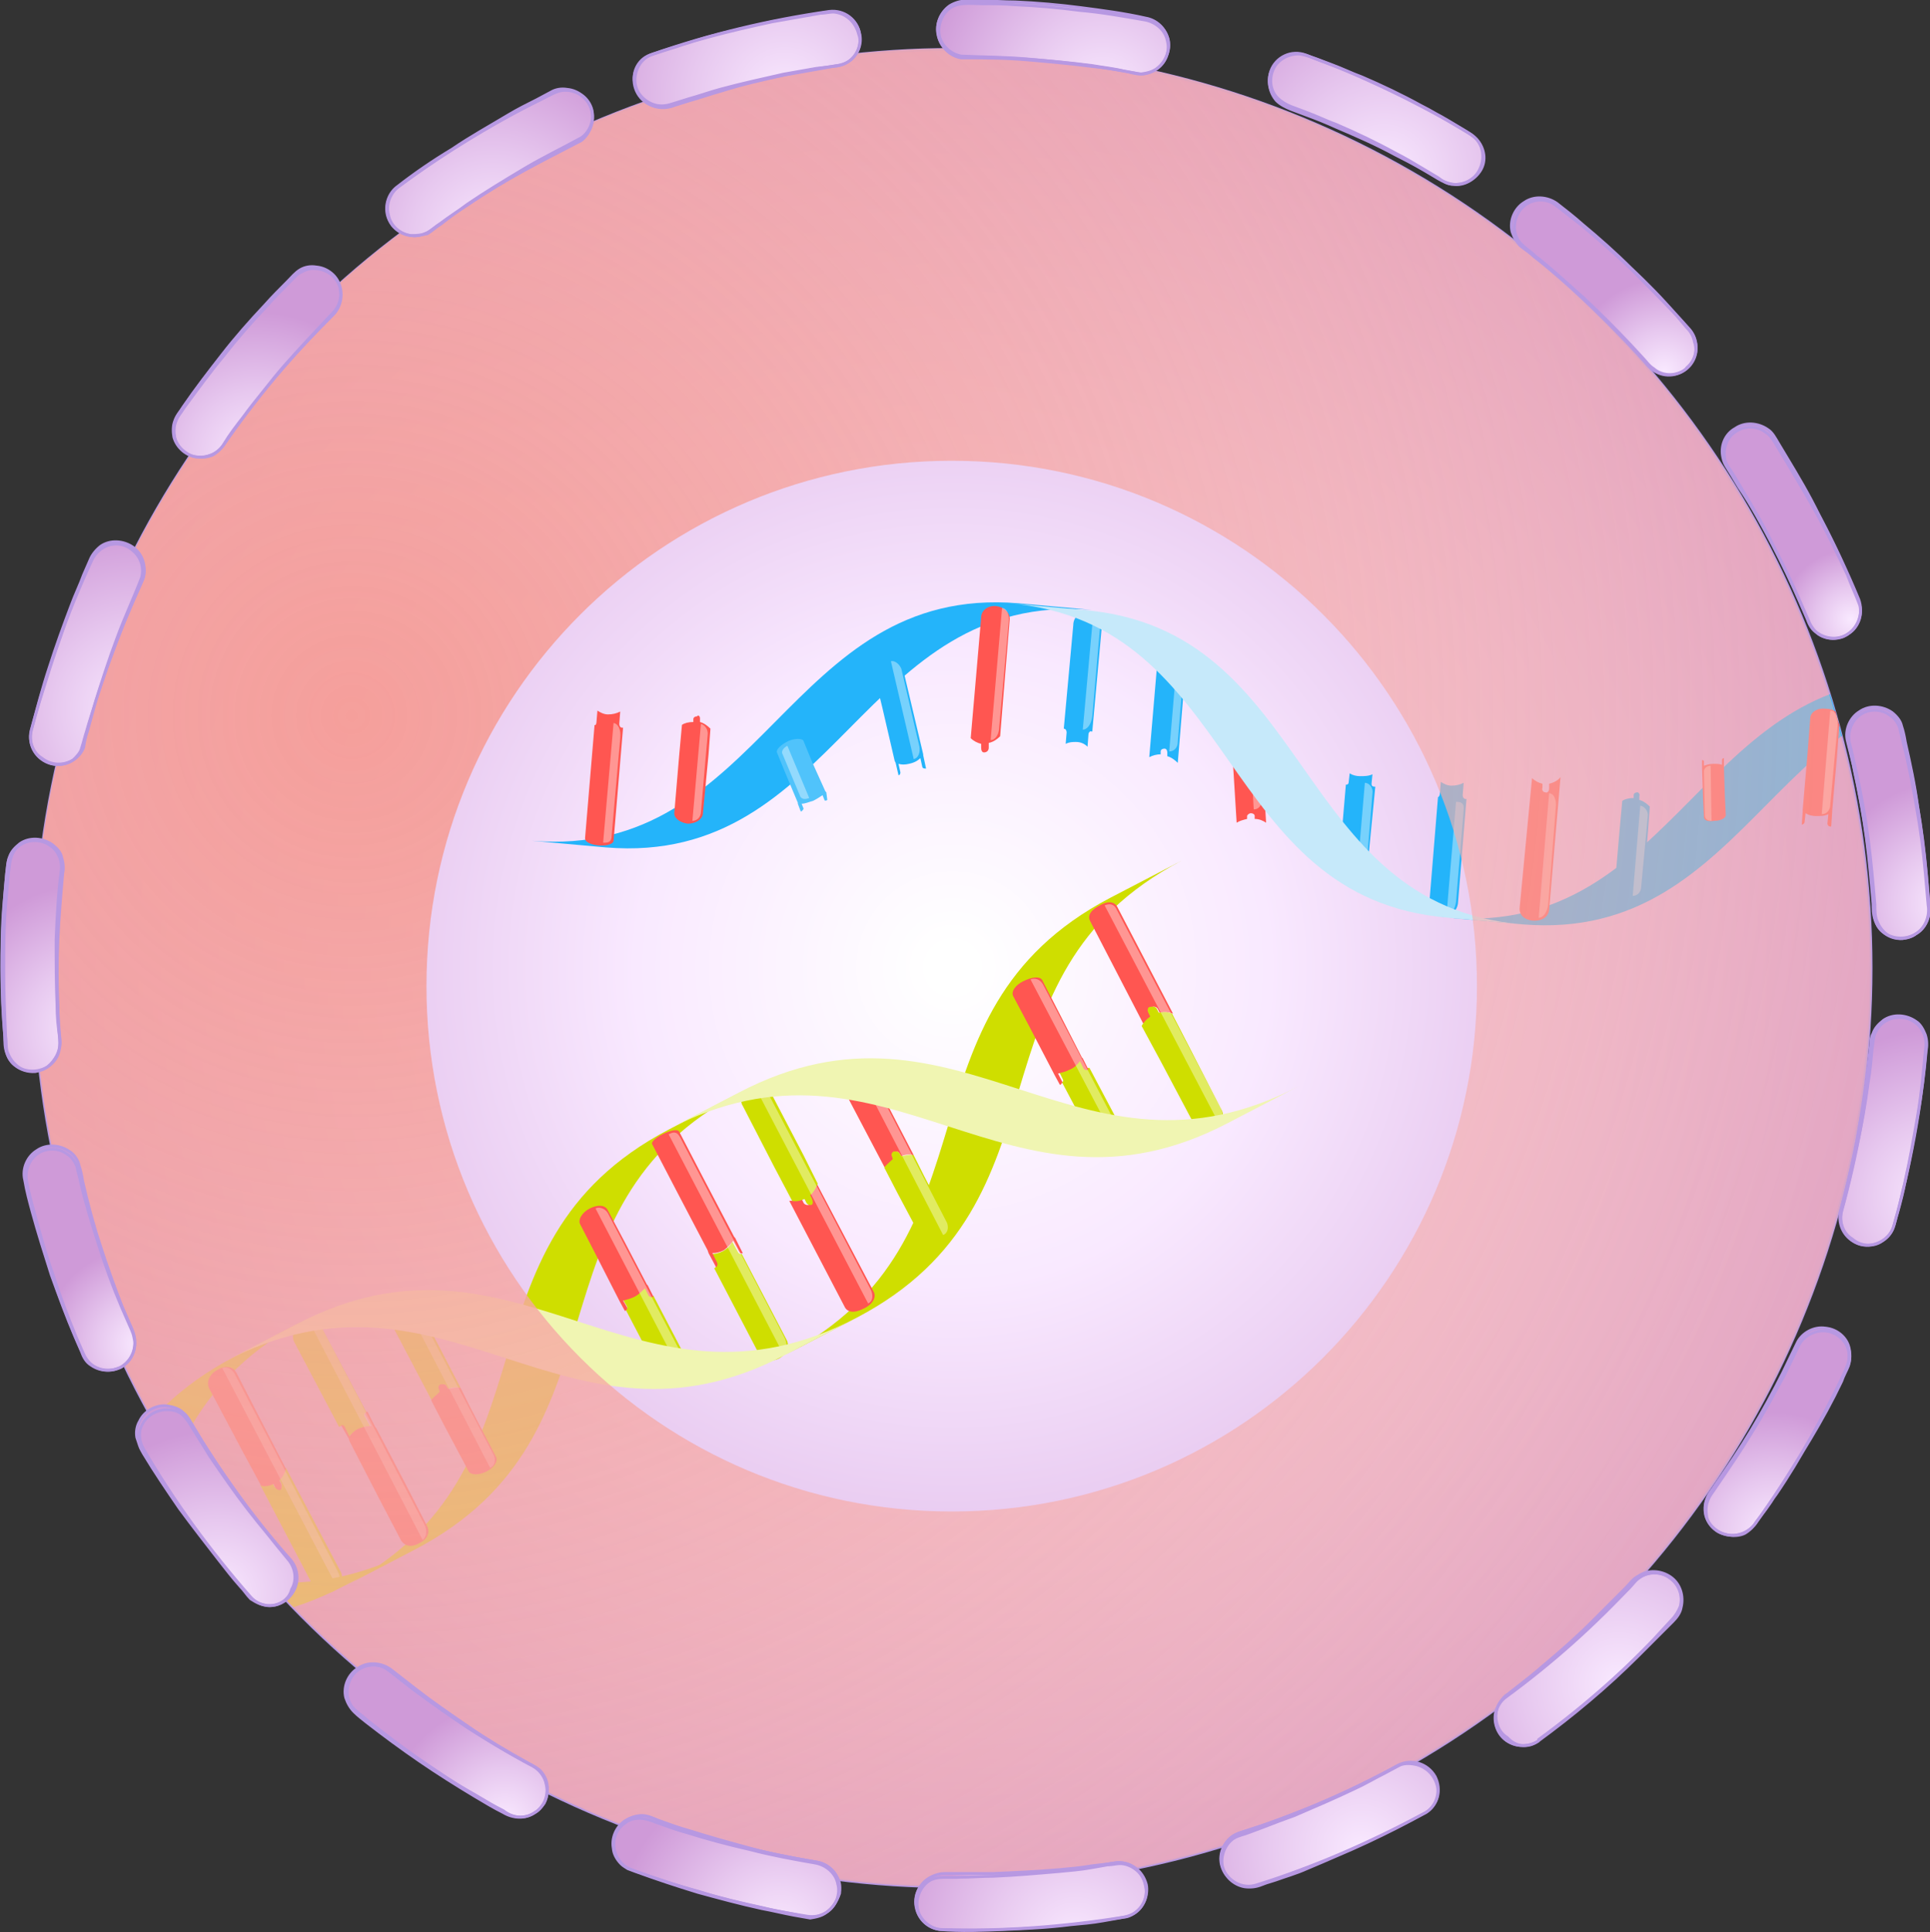 <?xml version="1.0" encoding="utf-8"?>
<!-- Generator: Adobe Illustrator 20.1.0, SVG Export Plug-In . SVG Version: 6.00 Build 0)  -->
<svg version="1.1" id="Слой_2" xmlns="http://www.w3.org/2000/svg" xmlns:xlink="http://www.w3.org/1999/xlink" x="0px" y="0px"
	 viewBox="0 0 203.2 203.4" style="enable-background:new 0 0 203.2 203.4;" xml:space="preserve">
<rect x="0" y="0" width="203.2" height="203.4" fill="#333333" stroke="none"/>
<style type="text/css">
	.st0{fill:url(#SVGID_1_);stroke:#B798E2;stroke-width:0.292;stroke-miterlimit:10;}
	.st1{clip-path:url(#SVGID_3_);}
	.st2{display:none;}
	.st3{display:inline;fill:#24B4FA;}
	.st4{display:inline;}
	.st5{fill:#24B4FA;}
	.st6{fill:#FF5651;}
	.st7{opacity:0.38;fill:#FFFFFF;}
	.st8{display:inline;fill:#C6E9FA;}
	.st9{fill:#CFDE00;}
	.st10{fill:#F0F5B2;}
	.st11{fill:#50C3FB;}
	.st12{fill:#C6E9FA;}
	.st13{fill:url(#SVGID_4_);}
	.st14{fill:url(#SVGID_5_);stroke:#B798E2;stroke-width:0.292;stroke-miterlimit:10;}
	.st15{fill:url(#SVGID_6_);stroke:#B798E2;stroke-width:0.292;stroke-miterlimit:10;}
	.st16{fill:url(#SVGID_7_);stroke:#B798E2;stroke-width:0.292;stroke-miterlimit:10;}
	.st17{fill:url(#SVGID_8_);stroke:#B798E2;stroke-width:0.292;stroke-miterlimit:10;}
	.st18{fill:url(#SVGID_9_);stroke:#B798E2;stroke-width:0.292;stroke-miterlimit:10;}
	.st19{fill:url(#SVGID_10_);stroke:#B798E2;stroke-width:0.292;stroke-miterlimit:10;}
	.st20{fill:url(#SVGID_11_);stroke:#B798E2;stroke-width:0.292;stroke-miterlimit:10;}
	.st21{fill:url(#SVGID_12_);stroke:#B798E2;stroke-width:0.292;stroke-miterlimit:10;}
	.st22{fill:url(#SVGID_13_);stroke:#B798E2;stroke-width:0.292;stroke-miterlimit:10;}
	.st23{fill:url(#SVGID_14_);stroke:#B798E2;stroke-width:0.292;stroke-miterlimit:10;}
	.st24{fill:url(#SVGID_15_);stroke:#B798E2;stroke-width:0.292;stroke-miterlimit:10;}
	.st25{fill:url(#SVGID_16_);stroke:#B798E2;stroke-width:0.292;stroke-miterlimit:10;}
	.st26{fill:url(#SVGID_17_);stroke:#B798E2;stroke-width:0.292;stroke-miterlimit:10;}
	.st27{fill:url(#SVGID_18_);stroke:#B798E2;stroke-width:0.292;stroke-miterlimit:10;}
	.st28{fill:url(#SVGID_19_);stroke:#B798E2;stroke-width:0.292;stroke-miterlimit:10;}
	.st29{fill:url(#SVGID_20_);stroke:#B798E2;stroke-width:0.292;stroke-miterlimit:10;}
	.st30{fill:url(#SVGID_21_);stroke:#B798E2;stroke-width:0.292;stroke-miterlimit:10;}
	.st31{fill:url(#SVGID_22_);stroke:#B798E2;stroke-width:0.292;stroke-miterlimit:10;}
	.st32{fill:url(#SVGID_23_);stroke:#B798E2;stroke-width:0.292;stroke-miterlimit:10;}
	.st33{fill:url(#SVGID_24_);stroke:#B798E2;stroke-width:0.292;stroke-miterlimit:10;}
	.st34{fill:url(#SVGID_25_);stroke:#B798E2;stroke-width:0.292;stroke-miterlimit:10;}
	.st35{fill:url(#SVGID_26_);stroke:#B798E2;stroke-width:0.292;stroke-miterlimit:10;}
	.st36{fill:url(#SVGID_27_);stroke:#B798E2;stroke-width:0.292;stroke-miterlimit:10;}
	.st37{fill:url(#SVGID_28_);stroke:#B798E2;stroke-width:0.292;stroke-miterlimit:10;}
	.st38{fill:url(#SVGID_29_);stroke:#B798E2;stroke-width:0.292;stroke-miterlimit:10;}
	.st39{fill:url(#SVGID_30_);stroke:#B798E2;stroke-width:0.292;stroke-miterlimit:10;}
	.st40{fill:url(#SVGID_31_);stroke:#B798E2;stroke-width:0.292;stroke-miterlimit:10;}
	.st41{fill:url(#SVGID_32_);stroke:#B798E2;stroke-width:0.292;stroke-miterlimit:10;}
	.st42{fill:url(#SVGID_33_);stroke:#B798E2;stroke-width:0.292;stroke-miterlimit:10;}
	.st43{fill:url(#SVGID_34_);stroke:#B798E2;stroke-width:0.292;stroke-miterlimit:10;}
	.st44{fill:url(#SVGID_35_);stroke:#B798E2;stroke-width:0.292;stroke-miterlimit:10;}
	.st45{fill:url(#SVGID_36_);stroke:#B798E2;stroke-width:0.292;stroke-miterlimit:10;}
	.st46{fill:url(#SVGID_37_);stroke:#B798E2;stroke-width:0.292;stroke-miterlimit:10;}
	.st47{fill:url(#SVGID_38_);stroke:#B798E2;stroke-width:0.292;stroke-miterlimit:10;}
	.st48{fill:url(#SVGID_39_);stroke:#B798E2;stroke-width:0.292;stroke-miterlimit:10;}
	.st49{fill:url(#SVGID_40_);stroke:#B798E2;stroke-width:0.292;stroke-miterlimit:10;}
	.st50{fill:url(#SVGID_41_);stroke:#B798E2;stroke-width:0.292;stroke-miterlimit:10;}
	.st51{fill:url(#SVGID_42_);stroke:#B798E2;stroke-width:0.292;stroke-miterlimit:10;}
</style>
<g>
	<g>
		<radialGradient id="SVGID_1_" cx="100.302" cy="101.868" r="96.738" gradientUnits="userSpaceOnUse">
			<stop  offset="2.500000e-02" style="stop-color:#FFFFFF"/>
			<stop  offset="0.345" style="stop-color:#F9E9FF"/>
			<stop  offset="0.638" style="stop-color:#E7C8EF"/>
			<stop  offset="1" style="stop-color:#CF9AD8"/>
		</radialGradient>
		<circle class="st0" cx="100.3" cy="101.9" r="96.7"/>
	</g>
	<g>
		<defs>
			
				<ellipse id="SVGID_2_" transform="matrix(0.514 -0.858 0.858 0.514 -38.635 135.543)" cx="100.3" cy="101.9" rx="96.7" ry="96.7"/>
		</defs>
		<clipPath id="SVGID_3_">
			<use xlink:href="#SVGID_2_"  style="overflow:visible;"/>
		</clipPath>
		<g class="st1">
			<g class="st2">
				<path class="st3" d="M223.3,38.5c-23.3,12.2-10.9,35.9-34.2,48.1l7.5-3.9c23.3-12.2,10.9-35.9,34.2-48.1L223.3,38.5z"/>
				<path class="st3" d="M185.2,58.5c-23.3,12.2-10.9,35.9-34.2,48.1l-7.5,3.9c23.3-12.2,10.9-35.9,34.2-48.1L185.2,58.5z"/>
				<g class="st4">
					<g>
						<path class="st5" d="M189.2,69.9l0.5,1c0.2-0.3,0.6-0.6,0.9-0.8c0.4-0.2,0.9-0.3,1.4-0.3l-0.6-1.1c-0.1-0.2,0-0.4,0.1-0.4
							c0,0,0,0,0.1,0l-4.7-8.9c-0.4-0.7-1.3-0.9-2.1-0.5c-0.8,0.4-1.2,1.3-0.8,2l4.7,8.9c0,0,0,0,0,0
							C188.9,69.7,189.1,69.7,189.2,69.9z"/>
						<path class="st6" d="M197.9,80.3l-2.2-4.3l-3.2-6.1l-0.1-0.1l-0.8-1.6c0,0,0,0-0.1,0c-0.2,0.1-0.2,0.3-0.1,0.4l0.6,1.1
							c-0.5,0-0.9,0.1-1.4,0.3c-0.4,0.2-0.7,0.5-0.9,0.8l-0.5-1c-0.1-0.2-0.3-0.2-0.4-0.2c0,0,0,0,0,0l0.8,1.4l0.1,0.3l3.2,6.2
							l2.2,4.2c0.4,0.7,1.2,0.8,2,0.3C197.9,81.7,198.3,81,197.9,80.3z"/>
					</g>
					<path class="st7" d="M197.4,81.7l-11.9-22.9l0,0c0.5-0.2,1.1,0.1,1.4,0.8l10.7,20.5C198,80.7,197.9,81.5,197.4,81.7L197.4,81.7
						z"/>
				</g>
				<g class="st4">
					<g>
						<path class="st5" d="M197.3,57.8l4.1,7.9c-0.4-0.1-0.9-0.1-1.3,0.1l-0.2-0.3c-0.1-0.2-0.3-0.2-0.5-0.1
							c-0.2,0.1-0.3,0.3-0.2,0.5l0.1,0.3c-0.4,0.2-0.7,0.5-0.9,0.9l-4-7.6c-0.3-0.5,0.2-1.2,1-1.6C196.2,57.3,197.1,57.4,197.3,57.8
							z"/>
						<path class="st6" d="M200,65.5l0.2,0.3c0.5-0.1,0.9-0.2,1.3-0.1l1.1,2.2l2.6,5c0.3,0.5-0.2,1.2-1,1.6
							c-0.8,0.4-1.7,0.4-1.9-0.1l-2.5-4.7l-1.4-2.7c0.2-0.3,0.6-0.6,0.9-0.9l-0.1-0.3c-0.1-0.2,0-0.4,0.2-0.5
							C199.6,65.3,199.9,65.3,200,65.5z"/>
					</g>
					<path class="st7" d="M196,57.7l8.5,16.4l0,0c0.5-0.2,0.6-0.8,0.4-1.3l-7.7-14.7C197.1,57.6,196.5,57.4,196,57.7L196,57.7z"/>
				</g>
				<g class="st4">
					<g>
						<path class="st5" d="M188.8,85.2l-5.8-11c-0.1,0.5-0.4,0.9-0.7,1.2l0.2,0.4c0.1,0.2,0.1,0.5-0.1,0.6c-0.2,0.1-0.4,0-0.6-0.2
							l-0.2-0.4c-0.4,0.2-0.9,0.2-1.3,0.2l5.6,10.7c0.4,0.7,1.3,0.9,2.1,0.5C188.8,86.7,189.2,85.8,188.8,85.2z"/>
						<path class="st6" d="M182.5,75.8l-0.2-0.4c0.4-0.3,0.6-0.8,0.7-1.2l-1.6-3.1l-3.6-7c-0.4-0.7-1.2-0.8-2-0.3
							c-0.8,0.4-1.2,1.2-0.9,1.9l3.5,6.6l2,3.7c0.4,0.1,0.9,0,1.3-0.2l0.2,0.4c0.1,0.2,0.4,0.3,0.6,0.2
							C182.6,76.3,182.7,76,182.5,75.8z"/>
					</g>
					<path class="st7" d="M188.4,86.6l-12-22.9l0,0c0.5-0.2,1.1,0.1,1.4,0.8l10.7,20.5C188.9,85.6,188.8,86.3,188.4,86.6L188.4,86.6
						z"/>
				</g>
				<g class="st4">
					<g>
						<path class="st6" d="M172.8,81.2l-0.4-0.7c0.4-0.1,0.8-0.2,1.2-0.4c0.4-0.2,0.8-0.5,1.1-0.9l0.4,0.8c0.1,0.1,0.2,0.2,0.4,0.1
							c0,0,0,0,0.1,0l3.5,6.7c0.3,0.5-0.2,1.3-1,1.7c-0.8,0.4-1.7,0.4-1.9-0.2l-3.5-6.7c0,0,0,0,0,0
							C172.8,81.5,172.9,81.4,172.8,81.2z"/>
						<path class="st5" d="M170.8,71.1l1.7,3.2l2.4,4.6l0.1,0.1l0.6,1.2c0,0,0,0-0.1,0c-0.1,0.1-0.3,0-0.4-0.1l-0.4-0.8
							c-0.3,0.3-0.7,0.7-1.1,0.9c-0.4,0.2-0.8,0.3-1.2,0.4l0.4,0.7c0.1,0.1,0,0.3-0.2,0.4c0,0,0,0,0,0l-0.6-1.1l-0.1-0.2l-2.4-4.7
							l-1.6-3.1c-0.3-0.5,0.2-1.3,1-1.7C169.7,70.5,170.6,70.5,170.8,71.1z"/>
					</g>
					<path class="st7" d="M169.5,70.9l8.9,17.1l0,0c0.5-0.2,0.6-0.8,0.4-1.3l-8-15.3C170.5,70.9,170,70.7,169.5,70.9L169.5,70.9z"/>
				</g>
				<g class="st4">
					<g>
						<path class="st6" d="M143.5,97l-0.5-1c0.4,0,0.8-0.1,1.2-0.3c0.4-0.2,0.8-0.6,1-1l0.6,1.1c0.1,0.2,0.3,0.2,0.4,0.2
							c0,0,0,0,0.1,0l5.1,9.8c0.4,0.7-2.6,2.2-2.9,1.5l-5.1-9.7c0,0,0,0,0,0C143.6,97.4,143.6,97.2,143.5,97z"/>
						<path class="st5" d="M140,83.9l2.2,4.3l3.2,6.1l0.1,0.1l0.8,1.6c0,0,0,0-0.1,0c-0.1,0.1-0.3,0-0.4-0.2l-0.6-1.1
							c-0.3,0.4-0.6,0.7-1,1c-0.4,0.2-0.8,0.3-1.2,0.3l0.5,1c0.1,0.2,0,0.4-0.1,0.4c0,0,0,0,0,0l-0.8-1.4l-0.1-0.3l-3.2-6.2
							l-2.2-4.2c-0.4-0.7,0.1-1.4,0.9-1.8C138.7,83.2,139.6,83.2,140,83.9z"/>
					</g>
					<path class="st7" d="M138.5,83.5l11.9,22.9l0,0c0.5-0.2,0.8-0.5,0.4-1.2l-10.9-21C139.6,83.6,139,83.3,138.5,83.5L138.5,83.5z"
						/>
				</g>
				<g class="st4">
					<g>
						<path class="st5" d="M150.5,82.8l4.2,8.1c-0.4-0.1-0.9-0.1-1.4,0.1l-0.2-0.3c-0.1-0.2-0.3-0.2-0.5-0.1
							c-0.2,0.1-0.3,0.3-0.2,0.5l0.1,0.3c-0.4,0.2-0.7,0.5-0.9,0.9l-4.1-7.8c-0.3-0.5,0.2-1.2,1-1.7
							C149.4,82.2,150.2,82.3,150.5,82.8z"/>
						<path class="st6" d="M153.2,90.6l0.2,0.3c0.5-0.1,0.9-0.2,1.4-0.1l1.2,2.2l2.7,5.1c0.3,0.5-0.2,1.2-1,1.7
							c-0.8,0.4-1.7,0.4-1.9-0.1l-2.5-4.8l-1.4-2.7c0.2-0.3,0.5-0.6,0.9-0.9l-0.1-0.3c-0.1-0.2,0-0.4,0.2-0.5
							C152.9,90.4,153.1,90.4,153.2,90.6z"/>
					</g>
					<path class="st7" d="M149.2,82.6l8.8,16.8l0,0c0.5-0.2,0.6-0.8,0.4-1.3l-7.8-15C150.2,82.5,149.6,82.4,149.2,82.6L149.2,82.6z"
						/>
				</g>
				<path class="st8" d="M235.7,62.2c-23.3,12.2-35.7-11.5-59,0.7l7.5-3.9c23.3-12.2,35.7,11.5,59-0.7L235.7,62.2z"/>
				<path class="st8" d="M196.7,82.7c-23.3,12.2-35.7-11.5-59,0.7l-7.5,3.9c23.3-12.2,35.7,11.5,59-0.7L196.7,82.7z"/>
			</g>
			<g>
				<g>
					<path class="st9" d="M70.4,118.9c-23.3,12.2-10.9,35.9-34.2,48.1l7.5-3.9c23.3-12.2,10.9-35.9,34.2-48.1L70.4,118.9z"/>
				</g>
				<g>
					<path class="st9" d="M32.2,138.9C8.9,151.1,21.3,174.8-2,187l-7.5,3.9c23.3-12.2,10.9-35.9,34.2-48.1L32.2,138.9z"/>
				</g>
				<g>
					<path class="st9" d="M124.4,90.6c-23.3,12.2-10.9,35.9-34.2,48.1l-7.5,3.9c23.3-12.2,10.9-35.9,34.2-48.1L124.4,90.6z"/>
				</g>
				<g>
					<g>
						<g>
							<path class="st9" d="M36.2,150.3l0.5,1c0.2-0.3,0.6-0.6,0.9-0.8c0.4-0.2,0.9-0.3,1.4-0.3l-0.6-1.1c-0.1-0.2,0-0.4,0.1-0.4
								c0,0,0,0,0.1,0l-4.7-8.9c-0.4-0.7-1.3-0.9-2.1-0.5c-0.8,0.4-1.2,1.3-0.8,2l4.7,8.9c0,0,0,0,0,0C36,150,36.2,150.1,36.2,150.3
								z"/>
						</g>
						<path class="st6" d="M45,160.7l-2.2-4.3l-3.2-6.1l-0.1-0.1l-0.8-1.6c0,0,0,0-0.1,0c-0.2,0.1-0.2,0.3-0.1,0.4l0.6,1.1
							c-0.5,0-0.9,0.1-1.4,0.3c-0.4,0.2-0.7,0.5-0.9,0.8l-0.5-1c-0.1-0.2-0.3-0.2-0.4-0.2c0,0,0,0,0,0l0.8,1.4l0.1,0.3l3.2,6.2
							l2.2,4.2c0.4,0.7,1.2,0.8,2,0.3C44.9,162.1,45.3,161.4,45,160.7z"/>
					</g>
					<path class="st7" d="M44.5,162.1l-11.9-22.9l0,0c0.5-0.2,1.1,0.1,1.4,0.8l10.7,20.5C45,161.1,44.9,161.8,44.5,162.1L44.5,162.1
						z"/>
				</g>
				<g>
					<g>
						<g>
							<path class="st9" d="M44.4,138.2l4.1,7.9c-0.4-0.1-0.9-0.1-1.3,0.1l-0.2-0.3c-0.1-0.2-0.3-0.2-0.5-0.1
								c-0.2,0.1-0.3,0.3-0.2,0.5l0.1,0.3c-0.4,0.2-0.7,0.5-0.9,0.9l-4-7.6c-0.3-0.5,0.2-1.2,1-1.6
								C43.3,137.7,44.1,137.7,44.4,138.2z"/>
						</g>
						<path class="st6" d="M47,145.9l0.2,0.3c0.5-0.1,0.9-0.2,1.3-0.1l1.1,2.2l2.6,5c0.3,0.5-0.2,1.2-1,1.6
							c-0.8,0.4-1.7,0.4-1.9-0.1l-2.5-4.7l-1.4-2.7c0.2-0.3,0.6-0.6,0.9-0.9l-0.1-0.3c-0.1-0.2,0-0.4,0.2-0.5
							C46.7,145.7,46.9,145.7,47,145.9z"/>
					</g>
					<path class="st7" d="M43.1,138.1l8.5,16.4l0,0c0.5-0.2,0.6-0.8,0.4-1.3l-7.7-14.7C44.1,138,43.5,137.8,43.1,138.1L43.1,138.1z"
						/>
				</g>
				<g>
					<g>
						<g>
							<path class="st9" d="M35.9,165.5l-5.8-11c-0.1,0.5-0.4,0.9-0.7,1.2l0.2,0.4c0.1,0.2,0.1,0.5-0.1,0.6c-0.2,0.1-0.4,0-0.6-0.2
								l-0.2-0.4c-0.4,0.2-0.9,0.2-1.3,0.2l5.6,10.7c0.4,0.7,1.3,0.9,2.1,0.5C35.9,167.1,36.2,166.2,35.9,165.5z"/>
						</g>
						<path class="st6" d="M29.6,156.2l-0.2-0.4c0.4-0.3,0.6-0.8,0.7-1.2l-1.6-3.1l-3.6-7c-0.4-0.7-1.2-0.8-2-0.3
							c-0.8,0.4-1.2,1.2-0.9,1.9l3.5,6.6l2,3.7c0.4,0.1,0.9,0,1.3-0.2l0.2,0.4c0.1,0.2,0.4,0.3,0.6,0.2
							C29.6,156.7,29.7,156.4,29.6,156.2z"/>
					</g>
					<path class="st7" d="M35.4,166.9l-12-22.9l0,0c0.5-0.2,1.1,0.1,1.4,0.8l10.7,20.5C35.9,166,35.9,166.7,35.4,166.9L35.4,166.9z"
						/>
				</g>
				<g>
					<g>
						<path class="st6" d="M19.9,161.6l-0.4-0.7c0.4-0.1,0.8-0.2,1.2-0.4c0.4-0.2,0.8-0.5,1.1-0.9l0.4,0.8c0.1,0.1,0.2,0.2,0.4,0.1
							c0,0,0,0,0.1,0l3.5,6.7c0.3,0.5-0.2,1.3-1,1.7c-0.8,0.4-1.7,0.4-1.9-0.2l-3.5-6.7c0,0,0,0,0,0C19.9,161.9,20,161.7,19.9,161.6
							z"/>
						<path class="st5" d="M17.9,151.4l1.7,3.2l2.4,4.6l0.1,0.1l0.6,1.2c0,0,0,0-0.1,0c-0.1,0.1-0.3,0-0.4-0.1l-0.4-0.8
							c-0.3,0.3-0.7,0.7-1.1,0.9c-0.4,0.2-0.8,0.3-1.2,0.4l0.4,0.7c0.1,0.1,0,0.3-0.2,0.4c0,0,0,0,0,0l-0.6-1.1l-0.1-0.2l-2.4-4.7
							L15,153c-0.3-0.5,0.2-1.3,1-1.7C16.7,150.9,17.6,150.9,17.9,151.4z"/>
					</g>
					<path class="st7" d="M16.6,151.3l8.9,17.1l0,0c0.5-0.2,0.6-0.8,0.4-1.3l-8-15.3C17.6,151.3,17,151.1,16.6,151.3L16.6,151.3z"/>
				</g>
				<g>
					<g>
						<path class="st5" d="M-2.5,163.1l4.2,8.1c-0.4-0.1-0.9-0.1-1.4,0.1L0.2,171c-0.1-0.2-0.3-0.2-0.5-0.1
							c-0.2,0.1-0.3,0.3-0.2,0.5l0.1,0.3c-0.4,0.2-0.7,0.5-0.9,0.9l-4.1-7.8c-0.3-0.5,0.2-1.2,1-1.7C-3.6,162.6-2.7,162.6-2.5,163.1
							z"/>
						<path class="st6" d="M0.2,171l0.2,0.3c0.5-0.1,0.9-0.2,1.4-0.1l1.2,2.2l2.7,5.1c0.3,0.5-0.2,1.2-1,1.7
							c-0.8,0.4-1.7,0.4-1.9-0.1l-2.5-4.8l-1.4-2.7c0.2-0.3,0.5-0.6,0.9-0.9l-0.1-0.3c-0.1-0.2,0-0.4,0.2-0.5
							C-0.1,170.8,0.1,170.8,0.2,171z"/>
					</g>
					<path class="st7" d="M-3.8,163L5,179.7l0,0c0.5-0.2,0.6-0.8,0.4-1.3l-7.8-15C-2.8,162.9-3.3,162.7-3.8,163L-3.8,163z"/>
				</g>
				<g>
					<g>
						<path class="st6" d="M117.6,95.4l5.9,11.3c-0.5-0.2-1-0.2-1.4-0.1l-0.2-0.4c-0.1-0.2-0.4-0.3-0.6-0.2
							c-0.2,0.1-0.3,0.4-0.1,0.6l0.2,0.4c-0.4,0.2-0.7,0.6-0.9,1l-5.7-11c-0.4-0.7,0.2-1.3,1-1.7C116.5,94.9,117.2,94.8,117.6,95.4z
							"/>
						<g>
							<path class="st9" d="M121.8,106.2l0.2,0.4c0.5-0.1,1-0.1,1.4,0.1l1.6,3.1l3.6,7c0.4,0.7,0,1.6-0.8,2
								c-0.8,0.4-1.7,0.2-2.1-0.5l-3.5-6.6l-2-3.7c0.2-0.4,0.5-0.7,0.9-1l-0.2-0.4c-0.1-0.2-0.1-0.5,0.1-0.6
								C121.5,105.9,121.7,106,121.8,106.2z"/>
						</g>
					</g>
					<path class="st7" d="M116.3,95.3l12,22.9l0,0c0.5-0.2,0.5-1,0.2-1.6l-10.9-20.8C117.3,95.1,116.8,95.1,116.3,95.3L116.3,95.3z"
						/>
				</g>
				<g>
					<g>
						<path class="st6" d="M92.1,113.7l4.1,7.9c-0.4-0.1-0.9-0.1-1.3,0.1l-0.2-0.3c-0.1-0.2-0.3-0.2-0.5-0.1
							c-0.2,0.1-0.3,0.3-0.2,0.5l0.1,0.3c-0.4,0.2-0.7,0.5-0.9,0.9l-4-7.6c-0.3-0.5,0.2-1.2,1-1.6C91,113.2,91.9,113.2,92.1,113.7z"
							/>
						<g>
							<path class="st9" d="M94.7,121.4l0.2,0.3c0.5-0.1,0.9-0.2,1.3-0.1l1.1,2.2l2.6,5c0.3,0.5-0.2,1.2-1,1.6
								c-0.8,0.4-1.7,0.4-1.9-0.1l-2.5-4.7l-1.4-2.7c0.2-0.3,0.6-0.6,0.9-0.9l-0.1-0.3c-0.1-0.2,0-0.4,0.2-0.5
								C94.4,121.2,94.6,121.2,94.7,121.4z"/>
						</g>
					</g>
					<path class="st7" d="M90.8,113.6l8.5,16.4l0,0c0.5-0.2,0.6-0.8,0.4-1.3L92.1,114C91.8,113.5,91.3,113.3,90.8,113.6L90.8,113.6z
						"/>
				</g>
				<g>
					<g>
						<g>
							<path class="st9" d="M111.9,113.6l-0.4-0.8c0.4,0,0.8-0.2,1.2-0.4c0.4-0.2,0.8-0.5,1.1-0.9l0.4,0.8c0.1,0.1,0.2,0.2,0.4,0.1
								c0,0,0,0,0.1,0l3.6,6.8c0.3,0.5-0.2,1.3-1,1.7c-0.8,0.4-1.7,0.3-1.9-0.2l-3.6-6.8c0,0,0,0,0,0
								C111.9,113.9,112,113.8,111.9,113.6z"/>
						</g>
						<path class="st6" d="M109.8,103.3l1.7,3.3l2.4,4.7l0.1,0.1l0.6,1.2c0,0,0,0-0.1,0c-0.1,0.1-0.3,0-0.4-0.1l-0.4-0.8
							c-0.3,0.4-0.6,0.7-1.1,0.9c-0.4,0.2-0.8,0.3-1.2,0.4l0.4,0.8c0.1,0.1,0,0.3-0.2,0.4c0,0,0,0,0,0l-0.6-1.1l-0.1-0.2l-2.5-4.8
							l-1.7-3.2c-0.3-0.5,0.2-1.2,1-1.6C108.7,102.8,109.6,102.7,109.8,103.3z"/>
					</g>
					<path class="st7" d="M108.5,103.1l9.2,17.5l0,0c0.5-0.2,0.6-0.8,0.3-1.3l-8.2-15.7C109.5,103.1,109,102.9,108.5,103.1
						L108.5,103.1z"/>
				</g>
				<g>
					<g>
						<path class="st6" d="M92,136l-6-11.4c-0.1,0.5-0.4,0.9-0.8,1.2l0.2,0.4c0.1,0.2,0,0.5-0.2,0.6c-0.2,0.1-0.5,0-0.6-0.2
							l-0.2-0.4c-0.4,0.2-0.9,0.2-1.3,0.2l5.8,11.1c0.3,0.7,1.1,0.7,1.9,0.3C91.8,137.4,92.3,136.6,92,136z"/>
						<g>
							<path class="st9" d="M85.5,126.2l-0.2-0.4c0.4-0.3,0.6-0.8,0.8-1.2l-1.5-3l-3.5-6.7c-0.3-0.7-1.3-0.8-2.1-0.4
								c-0.8,0.4-1.2,1.3-0.8,1.9l3.3,6.4l1.9,3.6c0.4,0.1,0.9,0,1.3-0.2l0.2,0.4c0.1,0.2,0.4,0.3,0.6,0.2
								C85.6,126.7,85.6,126.5,85.5,126.2z"/>
						</g>
					</g>
					<path class="st7" d="M91.4,137.2L79.8,115l0,0c0.5-0.2,1.1,0.1,1.4,0.7l10.4,19.9C92,136.3,91.9,137,91.4,137.2L91.4,137.2z"/>
				</g>
				<g>
					<g>
						<g>
							<path class="st9" d="M66,137.5l-0.4-0.7c0.4-0.1,0.8-0.2,1.2-0.4c0.4-0.2,0.8-0.5,1.1-0.9l0.4,0.8c0.1,0.1,0.2,0.2,0.4,0.1
								c0,0,0,0,0.1,0l3.5,6.7c0.3,0.5-0.2,1.3-1,1.7c-0.8,0.4-1.7,0.4-1.9-0.2l-3.5-6.7c0,0,0,0,0,0C66,137.8,66.1,137.7,66,137.5z
								"/>
						</g>
						<path class="st6" d="M64,127.4l1.7,3.2l2.4,4.6l0.1,0.1l0.6,1.2c0,0,0,0-0.1,0c-0.1,0.1-0.3,0-0.4-0.1l-0.4-0.8
							c-0.3,0.3-0.7,0.7-1.1,0.9c-0.4,0.2-0.8,0.3-1.2,0.4l0.4,0.7c0.1,0.1,0,0.3-0.2,0.4c0,0,0,0,0,0l-0.6-1.1l-0.1-0.2l-2.4-4.7
							l-1.6-3.1c-0.3-0.5,0.2-1.3,1-1.7C62.9,126.8,63.7,126.8,64,127.4z"/>
					</g>
					<path class="st7" d="M62.7,127.2l8.9,17.1l0,0c0.5-0.2,0.6-0.8,0.4-1.3l-8-15.3C63.7,127.2,63.1,127,62.7,127.2L62.7,127.2z"/>
				</g>
				<g>
					<g>
						<g>
							<path class="st9" d="M75.4,133l-0.5-1c0.4,0,0.8-0.1,1.2-0.3c0.4-0.2,0.8-0.6,1-1l0.6,1.1c0.1,0.2,0.3,0.2,0.4,0.2
								c0,0,0,0,0,0l4.7,9c0.4,0.7,0,1.6-0.8,2c-0.8,0.4-1.7,0.2-2.1-0.5l-4.7-9c0,0,0,0,0,0C75.4,133.4,75.5,133.2,75.4,133z"/>
						</g>
						<path class="st6" d="M71.5,119.1l2.6,5l3.2,6.1l0.1,0.1l0.8,1.6c0,0,0,0,0,0c-0.2,0.1-0.3,0-0.4-0.2l-0.6-1.1
							c-0.3,0.4-0.6,0.7-1,1c-0.4,0.2-0.8,0.3-1.2,0.3l0.5,1c0.1,0.2,0,0.4-0.1,0.5c0,0,0,0,0,0l-0.8-1.5l-0.1-0.3l-3.3-6.3
							l-2.5-4.8C68.2,120,71.1,118.5,71.5,119.1z"/>
					</g>
					<path class="st7" d="M70.4,119.4l12,23l0,0c0.5-0.2,0.5-1,0.2-1.6l-11-21.1C71.2,119,70.8,119.2,70.4,119.4L70.4,119.4z"/>
				</g>
				<g>
					<path class="st10" d="M136.8,114.3c-23.3,12.2-35.7-11.5-59,0.7l-7.5,3.9c23.3-12.2,35.7,11.5,59-0.7L136.8,114.3z"/>
				</g>
				<g>
					<path class="st10" d="M82.7,142.6c-23.3,12.2-35.7-11.5-59,0.7l7.5-3.9c23.3-12.2,35.7,11.5,59-0.7L82.7,142.6z"/>
				</g>
				<g>
					<path class="st9" d="M43.8,163c-23.3,12.2-35.7-11.5-59,0.7l-7.5,3.9c23.3-12.2,35.7,11.5,59-0.7L43.8,163z"/>
				</g>
			</g>
		</g>
		<g class="st1">
			<path class="st5" d="M115,64.2c-24.4-2-26.8,27-51.2,25L56,88.5c24.4,2,26.8-27,51.2-25L115,64.2z"/>
			<path class="st5" d="M211.5,72.3c-24.4-2-26.8,27-51.2,25l-7.8-0.7c24.4,2,26.8-27,51.2-25L211.5,72.3z"/>
			<g>
				<g>
					<path class="st5" d="M112.3,77.1l-0.1,1.2c0.4-0.2,0.7-0.2,1.1-0.2c0.5,0,0.9,0.2,1.2,0.5l0.1-1.3c0-0.2,0.2-0.4,0.3-0.3
						c0,0,0,0,0.1,0L116,66c0.1-0.8-0.6-1.5-1.4-1.6c-0.8-0.1-1.6,0.5-1.6,1.4L112,76.7c0,0,0,0,0,0
						C112.2,76.7,112.3,76.9,112.3,77.1z"/>
				</g>
				<path class="st7" d="M114,76.8l1.1-12.1l0,0c0.5,0,0.8,0.7,0.7,1.5l-0.8,9.2C114.9,76.2,114.5,76.8,114,76.8L114,76.8z"/>
			</g>
			<g>
				<g>
					<path class="st5" d="M124.8,70.6l-0.8,9.7c-0.3-0.3-0.7-0.6-1.1-0.7l0-0.4c0-0.2-0.1-0.4-0.3-0.4c-0.2,0-0.4,0.1-0.4,0.3l0,0.3
						c-0.4,0-0.8,0.1-1.2,0.3l0.8-9.4c0-0.6,0.8-1,1.6-0.9C124.2,69.5,124.9,70,124.8,70.6z"/>
				</g>
				<path class="st7" d="M123.9,69.7l-0.8,9.4l0,0c0.5,0,0.9-0.4,0.9-1l0.6-7.3C124.7,70.2,124.3,69.7,123.9,69.7L123.9,69.7z"/>
			</g>
			<g>
				<g>
					<path class="st6" d="M104.1,78.7l0-0.5c0.5-0.1,0.9-0.4,1.2-0.7l0.3-3.7l0.7-8.5c0.1-0.8-0.6-1.4-1.4-1.5
						c-0.8-0.1-1.6,0.4-1.6,1.2l-0.7,8.1l-0.4,4.6c0.3,0.3,0.7,0.5,1.1,0.6l0,0.4c0,0.3,0.1,0.5,0.3,0.5
						C103.9,79.2,104.1,79,104.1,78.7z"/>
				</g>
				<path class="st7" d="M104.3,77.9l1.2-13.9l0,0c0.5,0,0.8,0.7,0.7,1.5l-1,11C105.2,77.3,104.8,77.9,104.3,77.9L104.3,77.9z"/>
			</g>
			<g>
				<g>
					<path class="st5" d="M95,70.1l0.9,3.8l1.3,5.5l0,0.1l0.3,1.4c0,0,0,0-0.1,0c-0.2,0-0.3-0.1-0.3-0.2l-0.2-0.9
						c-0.3,0.3-0.7,0.5-1.2,0.6c-0.4,0.1-0.8,0.1-1.1,0l0.2,0.9c0,0.2-0.1,0.3-0.2,0.3c0,0,0,0,0,0l-0.3-1.3l-0.1-0.2l-1.3-5.6
						L92,70.8c-0.1-0.6,0.4-1.2,1.2-1.4C94,69.2,94.8,69.5,95,70.1z"/>
				</g>
				<path class="st7" d="M93.8,69.6l2.4,10.3l0,0c0.5-0.1,0.7-0.7,0.6-1.3l-1.9-8.2C94.7,69.9,94.2,69.5,93.8,69.6L93.8,69.6z"/>
			</g>
			<g>
				<path class="st11" d="M81.8,79.2l0.9,2.2l1.3,3.1l0,0.1l0.3,0.8c0,0,0,0,0.1,0c0.1-0.1,0.2-0.2,0.2-0.3l-0.2-0.5
					c0.4,0,0.8-0.2,1.2-0.3c0.4-0.2,0.7-0.4,1-0.6l0.2,0.5c0,0.1,0.2,0.1,0.3,0c0,0,0,0,0,0L87,83.4l-0.1-0.1l-1.4-3.1L84.6,78
					c-0.1-0.3-0.9-0.3-1.6,0C82.2,78.4,81.7,78.9,81.8,79.2z"/>
				<path class="st7" d="M85.2,84l-2.3-5.5l0,0c-0.4,0.2-0.7,0.6-0.5,0.9l1.8,4.3C84.3,84.1,84.7,84.2,85.2,84L85.2,84z"/>
			</g>
			<g>
				<path class="st6" d="M62.8,76l0.1-1.2c0.3,0.2,0.7,0.4,1.1,0.4c0.5,0,0.9-0.1,1.3-0.3l-0.1,1.3c0,0.2,0.1,0.4,0.3,0.4
					c0,0,0,0,0.1,0l-1,11.9c-0.1,0.8-3.1,0.6-3-0.3l1-11.9c0,0,0,0,0,0C62.7,76.4,62.8,76.2,62.8,76z"/>
				<path class="st7" d="M64.6,76.1l-1.1,12.6l0,0c0.5,0,0.9,0,0.9-0.8l0.9-10.2C65.4,76.8,65.1,76.2,64.6,76.1L64.6,76.1z"/>
			</g>
			<g>
				<path class="st6" d="M132.8,78.3l0.5,8.3c-0.3-0.2-0.7-0.4-1.2-0.4l0-0.3c0-0.2-0.2-0.3-0.4-0.3c-0.2,0-0.4,0.2-0.4,0.3l0,0.3
					c-0.4,0.1-0.8,0.2-1.1,0.4l-0.5-8.1c0-0.5,0.6-1,1.5-1C132.1,77.4,132.8,77.8,132.8,78.3z"/>
				<path class="st7" d="M131.6,78l0.4,7.2l0,0c0.5,0,0.8-0.4,0.8-0.8l-0.3-5.7C132.5,78.3,132.1,78,131.6,78L131.6,78z"/>
			</g>
			<g>
				<path class="st6" d="M73.7,75.6l0,0.4c0.4,0.1,0.8,0.4,1.1,0.7l-0.2,2.7L74,85.7c-0.1,0.6-0.8,1-1.6,1c-0.8-0.1-1.5-0.6-1.4-1.2
					l0.5-5.9l0.3-3.3c0.3-0.2,0.7-0.3,1.2-0.3l0-0.3c0-0.2,0.2-0.3,0.4-0.3C73.5,75.2,73.7,75.4,73.7,75.6z"/>
				<path class="st7" d="M73.8,76.2l-0.9,10.2l0,0c0.5,0,0.9-0.4,0.9-1l0.7-8C74.6,76.8,74.2,76.3,73.8,76.2L73.8,76.2z"/>
			</g>
			<g>
				<g>
					<path class="st6" d="M203.7,72.9l-1.2,13.8c-0.3-0.4-0.6-0.8-1.1-0.9l0-0.5c0-0.3-0.1-0.5-0.3-0.5c-0.2,0-0.4,0.2-0.4,0.5
						l0,0.4c-0.4,0-0.8,0.1-1.2,0.4l1.1-13.4c0.1-0.8,0.8-1.1,1.6-1C203.1,71.7,203.8,72.1,203.7,72.9z"/>
				</g>
				<path class="st7" d="M202.8,72l-1.1,12.6l0,0c0.5,0,0.9-0.6,1-1.4l0.9-10C203.6,72.5,203.2,72.1,202.8,72L202.8,72z"/>
			</g>
			<g>
				<g>
					<path class="st5" d="M172.6,83.8l0,0.4c0.4,0.1,0.8,0.4,1.1,0.7l-0.2,2.7l-0.5,6.1c0,0.6-0.8,1-1.6,0.9
						c-0.8-0.1-1.5-0.6-1.4-1.2l0.5-5.8l0.3-3.3c0.3-0.2,0.7-0.3,1.2-0.3l0-0.3c0-0.2,0.2-0.3,0.4-0.3
						C172.5,83.4,172.7,83.6,172.6,83.8z"/>
				</g>
				<path class="st7" d="M172.7,84.8l-0.8,9.5l0,0c0.5,0,0.9-0.4,0.9-1l0.7-7.5C173.5,85.4,173.2,84.9,172.7,84.8L172.7,84.8z"/>
			</g>
			<g>
				<g>
					<path class="st6" d="M193.7,75.7l-0.3,4l-0.5,5.7l0,0.1l-0.1,1.5c0,0,0,0-0.1,0c-0.2,0-0.3-0.2-0.3-0.3l0.1-1
						c-0.4,0.2-0.8,0.2-1.3,0.2c-0.4,0-0.8-0.1-1.1-0.3l-0.1,0.9c0,0.2-0.2,0.3-0.3,0.3c0,0,0,0,0,0l0.1-1.4l0-0.2l0.5-5.8l0.3-3.9
						c0.1-0.6,0.8-1,1.6-0.9C193.1,74.6,193.7,75.1,193.7,75.7z"/>
				</g>
				<path class="st7" d="M192.7,74.8l-0.9,10.9l0,0c0.5,0,0.9-0.4,0.9-1l0.8-8.7C193.5,75.4,193.2,74.8,192.7,74.8L192.7,74.8z"/>
			</g>
			<g>
				<g>
					<path class="st6" d="M179.4,86l-0.1-2.1l-0.1-3l0-0.1l0-0.8c0,0,0,0,0,0c0.1,0,0.2,0.1,0.2,0.1l0,0.5c0.3-0.1,0.6-0.2,1-0.2
						c0.3,0,0.6,0,0.9,0.1l0-0.5c0-0.1,0.1-0.2,0.2-0.2c0,0,0,0,0,0l0,0.7l0,0.1l0.1,3.1l0.1,2.1c0,0.3-0.5,0.6-1.2,0.6
						C179.9,86.5,179.4,86.4,179.4,86z"/>
				</g>
				<path class="st7" d="M180.2,86.4l-0.1-5.8l0,0c-0.4,0-0.7,0.3-0.7,0.6l0.1,4.6C179.5,86.2,179.8,86.4,180.2,86.4L180.2,86.4z"/>
			</g>
			<g>
				<g>
					<path class="st6" d="M163.1,95.8l1.2-14c-0.3,0.4-0.8,0.6-1.2,0.7l0,0.5c0,0.3-0.2,0.5-0.4,0.4c-0.2,0-0.4-0.2-0.3-0.5l0-0.4
						c-0.4-0.1-0.8-0.3-1.1-0.6L160,95.5c-0.1,0.8,0.5,1.3,1.3,1.4C162.2,97,163,96.6,163.1,95.8z"/>
				</g>
				<path class="st7" d="M162,96.6l1.1-13.1l0,0c0.5,0,0.8,0.7,0.7,1.5L163,95.2C162.9,96,162.5,96.6,162,96.6L162,96.6z"/>
			</g>
			<g>
				<g>
					<path class="st5" d="M142,82.3l0.1-0.9c0.3,0.2,0.7,0.3,1.1,0.3c0.4,0,0.9,0,1.3-0.2l-0.1,1c0,0.2,0.1,0.3,0.3,0.3
						c0,0,0,0,0.1,0L144,91c-0.1,0.6-0.8,1.1-1.6,1c-0.8-0.1-1.5-0.6-1.4-1.2l0.7-8.2c0,0,0,0,0,0C141.9,82.6,142,82.5,142,82.3z"/>
				</g>
				<path class="st7" d="M143.7,82.4l-0.8,9.4l0,0c0.5,0,0.9-0.4,1-1l0.6-7.3C144.6,83,144.2,82.4,143.7,82.4L143.7,82.4z"/>
			</g>
			<g>
				<g>
					<path class="st5" d="M151.6,83.5l0.1-1.2c0.3,0.2,0.7,0.4,1.1,0.4c0.5,0,0.9-0.1,1.3-0.3l-0.1,1.3c0,0.2,0.1,0.4,0.3,0.4
						c0,0,0,0,0.1,0l-0.9,11c-0.1,0.8-0.8,1.4-1.6,1.4c-0.8-0.1-1.5-0.8-1.4-1.6l0.9-11c0,0,0,0,0,0
						C151.5,83.9,151.6,83.7,151.6,83.5z"/>
				</g>
				<path class="st7" d="M153.3,84.4l-1,11.9l0,0c0.5,0,0.9-0.6,1-1.4l0.8-9.6C154.2,84.5,153.8,84.4,153.3,84.4L153.3,84.4z"/>
			</g>
			<path class="st12" d="M152.5,96.6c-24.4-2-21.9-31.1-46.3-33.1l7.8,0.7c24.4,2,21.9,31.1,46.3,33.1L152.5,96.6z"/>
		</g>
	</g>
	<radialGradient id="SVGID_4_" cx="37.015" cy="75.343" r="331.414" gradientUnits="userSpaceOnUse">
		<stop  offset="0" style="stop-color:#F59F9B"/>
		<stop  offset="0.43" style="stop-color:#F7B1AD;stop-opacity:0.57"/>
		<stop  offset="1" style="stop-color:#F9C4C1;stop-opacity:0"/>
	</radialGradient>
	<path class="st13" d="M150,18.9C104.2-8.6,44.8,6.3,17.3,52.2C-10.1,98,4.8,157.4,50.6,184.8c45.8,27.5,105.2,12.6,132.7-33.2
		C210.7,105.8,195.8,46.4,150,18.9z M100.2,159.1c-30.6,0-55.3-24.8-55.3-55.3c0-30.6,24.8-55.3,55.3-55.3
		c30.6,0,55.3,24.8,55.3,55.3C155.5,134.3,130.8,159.1,100.2,159.1z"/>
	<g>
		<g>
			<g>
				
					<radialGradient id="SVGID_5_" cx="23.496" cy="500.785" r="16.638" gradientTransform="matrix(1.027 0.11 -0.11 1.027 53.874 -349.144)" gradientUnits="userSpaceOnUse">
					<stop  offset="0" style="stop-color:#F9E9FF"/>
					<stop  offset="0.447" style="stop-color:#E7C8EF"/>
					<stop  offset="1" style="stop-color:#CF9AD8"/>
				</radialGradient>
				<path class="st14" d="M28.1,169c-0.7-0.1-1.3-0.4-1.8-1c-4.2-4.8-8-10-11.2-15.5c-0.8-1.4-0.4-3.1,1-3.9c1.4-0.8,3.1-0.4,3.9,1
					c3.1,5.2,6.6,10.1,10.6,14.6c1,1.2,0.9,3-0.3,4C29.7,168.8,28.9,169.1,28.1,169z"/>
				
					<radialGradient id="SVGID_6_" cx="1938.287" cy="3286.229" r="9.488" gradientTransform="matrix(-0.252 0.968 -0.968 -0.252 3691.563 -888.944)" gradientUnits="userSpaceOnUse">
					<stop  offset="0" style="stop-color:#F9E9FF"/>
					<stop  offset="0.447" style="stop-color:#E7C8EF"/>
					<stop  offset="1" style="stop-color:#CF9AD8"/>
				</radialGradient>
				<path class="st15" d="M28.1,169c-0.6-0.1-1.1-0.3-1.6-0.7c-0.4-0.4-0.8-0.9-1.2-1.3c-0.8-0.9-1.5-1.8-2.2-2.7
					c-1.4-1.8-2.8-3.6-4.2-5.5c-1.3-1.9-2.6-3.8-3.8-5.8c-0.1-0.2-0.3-0.5-0.4-0.8c-0.1-0.3-0.2-0.6-0.3-0.9c-0.1-0.6,0-1.2,0.3-1.7
					c0.5-1.1,1.8-1.8,3-1.6c0.6,0.1,1.2,0.3,1.6,0.7c0.5,0.4,0.7,0.9,1,1.4c0.6,1,1.2,2,1.8,2.9c1.2,1.9,2.6,3.8,3.9,5.7
					c1.4,1.8,2.8,3.6,4.3,5.4c0.8,0.9,1,2.2,0.4,3.2C30.4,168.5,29.2,169.1,28.1,169z M28.1,169c1.2,0.1,2.3-0.5,2.8-1.6
					c0.5-1,0.4-2.4-0.4-3.2c-1.5-1.7-3-3.5-4.4-5.3c-1.4-1.8-2.7-3.7-4-5.6c-0.6-1-1.2-1.9-1.8-2.9c-0.3-0.5-0.6-1-1-1.4
					c-0.4-0.4-1-0.6-1.5-0.6c-1.1-0.1-2.3,0.5-2.8,1.5c-0.3,0.5-0.4,1.1-0.3,1.6c0,0.3,0.1,0.5,0.2,0.8c0.1,0.3,0.3,0.5,0.4,0.7
					c1.2,2,2.4,3.9,3.7,5.8c1.3,1.9,2.7,3.7,4.1,5.5c0.7,0.9,1.4,1.8,2.2,2.7c0.4,0.4,0.7,0.9,1.1,1.3C27,168.7,27.5,168.9,28.1,169
					z"/>
			</g>
		</g>
		<g>
			<g>
				
					<radialGradient id="SVGID_7_" cx="180.502" cy="477.791" r="12.352" gradientTransform="matrix(1.027 0.11 -0.11 1.027 53.874 -349.144)" gradientUnits="userSpaceOnUse">
					<stop  offset="0" style="stop-color:#F9E9FF"/>
					<stop  offset="0.447" style="stop-color:#E7C8EF"/>
					<stop  offset="1" style="stop-color:#CF9AD8"/>
				</radialGradient>
				<path class="st16" d="M182.1,161.6c-0.5-0.1-1-0.2-1.4-0.5c-1.3-0.9-1.6-2.7-0.6-4c3.5-4.9,6.6-10.1,9.2-15.6
					c0.7-1.4,2.4-2.1,3.8-1.4c1.4,0.7,2.1,2.4,1.4,3.8c-2.7,5.8-6,11.3-9.7,16.5C184.1,161.3,183.1,161.7,182.1,161.6z"/>
				
					<radialGradient id="SVGID_8_" cx="1889.333" cy="3129.211" r="9.241" gradientTransform="matrix(-0.252 0.968 -0.968 -0.252 3691.563 -888.944)" gradientUnits="userSpaceOnUse">
					<stop  offset="0" style="stop-color:#F9E9FF"/>
					<stop  offset="0.447" style="stop-color:#E7C8EF"/>
					<stop  offset="1" style="stop-color:#CF9AD8"/>
				</radialGradient>
				<path class="st17" d="M182.1,161.6c-1.2-0.1-2.2-1-2.5-2.1c-0.1-0.6-0.1-1.2,0.1-1.7c0.2-0.6,0.6-1,0.9-1.5
					c1.3-1.9,2.6-3.8,3.8-5.8c1.2-2,2.3-4,3.3-6c0.5-1,1-2.1,1.5-3.1c0.5-1.1,1.8-1.8,3-1.6c1.2,0.1,2.3,1,2.5,2.2
					c0.1,0.6,0.1,1.2-0.1,1.8c-0.2,0.5-0.5,1-0.7,1.6c-1,2.1-2.1,4.1-3.3,6.1c-1.2,2-2.4,3.9-3.7,5.9c-0.6,1-1.3,1.9-2,2.8
					c-0.3,0.5-0.7,0.9-1.2,1.2C183.3,161.6,182.7,161.7,182.1,161.6z M182.1,161.6c1.2,0.1,2.3-0.5,2.9-1.5c0.7-0.9,1.3-1.9,2-2.8
					c1.3-1.9,2.5-3.9,3.6-5.9c1.1-2,2.2-4,3.2-6.1c0.2-0.5,0.5-1,0.7-1.6c0.2-0.5,0.2-1.1,0.1-1.6c-0.3-1.1-1.3-1.9-2.4-2
					c-1.1-0.1-2.3,0.5-2.8,1.5c-0.5,1-1,2.1-1.5,3.1c-1.1,2-2.2,4.1-3.4,6c-1.2,2-2.5,3.9-3.8,5.8c-0.3,0.5-0.7,0.9-0.9,1.5
					c-0.2,0.5-0.2,1.1-0.1,1.7C179.9,160.6,181,161.5,182.1,161.6z"/>
			</g>
		</g>
		<g>
			<g>
				
					<radialGradient id="SVGID_9_" cx="14.966" cy="385.132" r="14.75" gradientTransform="matrix(1.027 0.11 -0.11 1.027 53.874 -349.144)" gradientUnits="userSpaceOnUse">
					<stop  offset="0" style="stop-color:#F9E9FF"/>
					<stop  offset="0.447" style="stop-color:#E7C8EF"/>
					<stop  offset="1" style="stop-color:#CF9AD8"/>
				</radialGradient>
				<path class="st18" d="M20.8,48.1c-0.5,0-0.9-0.2-1.3-0.5c-1.3-0.9-1.6-2.7-0.7-4C22.3,38.4,26.5,33.5,31,29
					c1.1-1.1,2.9-1.1,4.1,0c1.1,1.1,1.1,2.9,0,4.1c-4.3,4.2-8.2,8.9-11.6,13.8C22.8,47.8,21.8,48.2,20.8,48.1z"/>
				
					<radialGradient id="SVGID_10_" cx="1820.696" cy="3312.517" r="9.381" gradientTransform="matrix(-0.252 0.968 -0.968 -0.252 3691.563 -888.944)" gradientUnits="userSpaceOnUse">
					<stop  offset="0" style="stop-color:#F9E9FF"/>
					<stop  offset="0.447" style="stop-color:#E7C8EF"/>
					<stop  offset="1" style="stop-color:#CF9AD8"/>
				</radialGradient>
				<path class="st19" d="M20.8,48.1c-1.2-0.1-2.2-1-2.5-2.1c-0.1-0.6-0.1-1.2,0.1-1.7c0.2-0.6,0.6-1,0.9-1.5
					c1.3-1.9,2.7-3.7,4.1-5.5c1.4-1.8,2.9-3.5,4.5-5.2c0.8-0.9,1.6-1.7,2.4-2.5c0.4-0.4,0.8-0.9,1.3-1.2c0.5-0.3,1.1-0.4,1.7-0.3
					c1.2,0.1,2.3,1,2.5,2.2c0.1,0.6,0.1,1.2-0.1,1.8c-0.2,0.6-0.6,1-1,1.4c-1.6,1.6-3.2,3.3-4.7,5c-1.5,1.7-3,3.5-4.4,5.4
					c-0.7,0.9-1.4,1.8-2,2.8c-0.3,0.5-0.7,0.9-1.2,1.2C21.9,48.1,21.3,48.2,20.8,48.1z M20.8,48.1c0.6,0.1,1.2-0.1,1.7-0.3
					c0.5-0.3,0.9-0.7,1.2-1.2c0.7-1,1.3-1.9,2-2.8c1.4-1.8,2.8-3.7,4.3-5.4c1.5-1.7,3.1-3.4,4.7-5.1c0.4-0.4,0.8-0.8,1-1.4
					c0.2-0.5,0.2-1.1,0.1-1.6c-0.3-1.1-1.3-1.9-2.4-2c-0.5-0.1-1.1,0-1.6,0.3c-0.5,0.2-0.9,0.7-1.3,1.1c-0.8,0.8-1.6,1.6-2.4,2.5
					c-1.6,1.7-3.1,3.4-4.5,5.2c-1.5,1.8-2.8,3.6-4.2,5.5c-0.3,0.5-0.7,0.9-0.9,1.5c-0.2,0.5-0.2,1.1-0.1,1.7
					C18.6,47.1,19.6,48,20.8,48.1z"/>
			</g>
		</g>
		<g>
			<g>
				
					<radialGradient id="SVGID_11_" cx="36.693" cy="360.485" r="18.745" gradientTransform="matrix(1.027 0.11 -0.11 1.027 53.874 -349.144)" gradientUnits="userSpaceOnUse">
					<stop  offset="0" style="stop-color:#F9E9FF"/>
					<stop  offset="0.447" style="stop-color:#E7C8EF"/>
					<stop  offset="1" style="stop-color:#CF9AD8"/>
				</radialGradient>
				<path class="st20" d="M43.3,24.8c-0.8-0.1-1.5-0.5-2-1.1c-0.9-1.3-0.7-3.1,0.6-4c5.1-3.8,10.6-7.1,16.4-9.9
					c1.4-0.7,3.1-0.1,3.8,1.3c0.7,1.4,0.1,3.1-1.3,3.8c-5.4,2.6-10.6,5.8-15.5,9.4C44.7,24.7,44,24.9,43.3,24.8z"/>
				
					<radialGradient id="SVGID_12_" cx="1794.155" cy="3294.093" r="9.499" gradientTransform="matrix(-0.252 0.968 -0.968 -0.252 3691.563 -888.944)" gradientUnits="userSpaceOnUse">
					<stop  offset="0" style="stop-color:#F9E9FF"/>
					<stop  offset="0.447" style="stop-color:#E7C8EF"/>
					<stop  offset="1" style="stop-color:#CF9AD8"/>
				</radialGradient>
				<path class="st21" d="M43.3,24.8c-1.2-0.1-2.2-1-2.5-2.1c-0.3-1.1,0.1-2.4,1.1-3.1c1.8-1.4,3.7-2.7,5.7-3.9
					c1.9-1.3,3.9-2.4,5.9-3.6c1-0.6,2-1.1,3-1.6l1.5-0.8c0.5-0.3,1.1-0.4,1.7-0.3c1.2,0.1,2.3,1,2.6,2.2c0.3,1.2-0.2,2.5-1.1,3.2
					c-2.1,1.1-4.1,2.1-6.1,3.2c-2,1.1-4,2.3-5.9,3.6c-1,0.6-1.9,1.3-2.8,2c-0.5,0.3-0.9,0.7-1.4,1C44.5,24.7,43.9,24.8,43.3,24.8z
					 M43.3,24.8c0.6,0.1,1.2-0.1,1.7-0.3c0.5-0.3,0.9-0.7,1.4-1c0.9-0.7,1.9-1.3,2.8-2c1.9-1.3,3.9-2.5,5.9-3.7
					c2-1.2,4.1-2.2,6.1-3.3c0.9-0.6,1.4-1.9,1.1-3c-0.3-1.1-1.3-1.9-2.4-2c-1.1-0.2-2.1,0.6-3.2,1.1c-1,0.5-2,1-3.1,1.6
					c-2,1.1-4,2.3-5.9,3.5c-1.9,1.2-3.8,2.5-5.7,3.9c-0.9,0.7-1.4,1.9-1.1,3C41.1,23.8,42.2,24.7,43.3,24.8z"/>
			</g>
		</g>
		<g>
			<g>
				
					<radialGradient id="SVGID_13_" cx="126.247" cy="344.24" r="21.214" gradientTransform="matrix(1.027 0.11 -0.11 1.027 53.874 -349.144)" gradientUnits="userSpaceOnUse">
					<stop  offset="0" style="stop-color:#F9E9FF"/>
					<stop  offset="0.447" style="stop-color:#E7C8EF"/>
					<stop  offset="1" style="stop-color:#CF9AD8"/>
				</radialGradient>
				<path class="st22" d="M153,19.4c-0.4,0-0.8-0.2-1.2-0.4c-5.2-3.1-10.6-5.7-16.3-7.8c-1.5-0.5-2.2-2.2-1.7-3.7
					c0.5-1.5,2.2-2.3,3.7-1.7c6,2.2,11.8,5,17.3,8.3c1.3,0.8,1.8,2.6,1,3.9C155.1,19,154,19.5,153,19.4z"/>
				
					<radialGradient id="SVGID_14_" cx="1766.215" cy="3205.016" r="9.147" gradientTransform="matrix(-0.252 0.968 -0.968 -0.252 3691.563 -888.944)" gradientUnits="userSpaceOnUse">
					<stop  offset="0" style="stop-color:#F9E9FF"/>
					<stop  offset="0.447" style="stop-color:#E7C8EF"/>
					<stop  offset="1" style="stop-color:#CF9AD8"/>
				</radialGradient>
				<path class="st23" d="M153,19.4c-0.6-0.1-1.1-0.3-1.6-0.6l-1.5-0.9c-1-0.6-2-1.1-3-1.6c-2-1.1-4.1-2-6.2-2.9
					c-1.1-0.5-2.1-0.9-3.2-1.3l-1.6-0.6c-0.5-0.2-1.1-0.5-1.5-0.9c-0.8-0.9-1-2.3-0.5-3.3c0.5-1.1,1.8-1.8,3-1.6
					c0.6,0.1,1.1,0.3,1.7,0.5l1.6,0.6c1.1,0.4,2.1,0.9,3.2,1.3c2.1,0.9,4.2,1.9,6.2,3c1,0.5,2,1.1,3,1.7l1.5,0.9
					c0.5,0.3,1,0.6,1.4,1c0.8,0.9,1,2.2,0.4,3.2C155.3,18.9,154.1,19.6,153,19.4z M153,19.4c1.2,0.1,2.3-0.5,2.8-1.6
					c0.5-1,0.4-2.4-0.4-3.2c-0.4-0.4-0.9-0.7-1.4-1l-1.5-0.9c-1-0.6-2-1.1-3-1.6c-2-1.1-4.1-2-6.2-3c-1.1-0.5-2.1-0.9-3.2-1.3
					l-1.6-0.6c-0.5-0.2-1.1-0.5-1.6-0.5c-1.1-0.1-2.3,0.5-2.8,1.5c-0.5,1-0.4,2.3,0.4,3.1c0.4,0.4,0.9,0.7,1.4,0.9l1.6,0.6
					c1.1,0.4,2.1,0.9,3.2,1.3c2.1,0.9,4.2,1.9,6.2,3c1,0.5,2,1.1,3,1.7l1.5,0.9C151.9,19.1,152.4,19.4,153,19.4z"/>
			</g>
		</g>
	</g>
	<g>
		<g>
			<g>
				
					<radialGradient id="SVGID_15_" cx="1022.658" cy="-648.836" r="21.974" gradientTransform="matrix(0.865 -0.564 0.564 0.865 -348.211 1315.214)" gradientUnits="userSpaceOnUse">
					<stop  offset="0" style="stop-color:#F9E9FF"/>
					<stop  offset="0.447" style="stop-color:#E7C8EF"/>
					<stop  offset="1" style="stop-color:#CF9AD8"/>
				</radialGradient>
				<path class="st24" d="M161.9,183.3c-1.3,0.8-3,0.5-3.9-0.7c-0.9-1.3-0.7-3.1,0.6-4c4.9-3.6,9.4-7.6,13.5-12.1
					c1.1-1.2,2.9-1.2,4-0.2c1.2,1.1,1.2,2.9,0.2,4c-4.3,4.7-9.1,9-14.3,12.8C162,183.3,161.9,183.3,161.9,183.3z"/>
				
					<radialGradient id="SVGID_16_" cx="616.468" cy="2440.953" r="9.263" gradientTransform="matrix(0.416 0.909 -0.909 0.416 2130.508 -1401.422)" gradientUnits="userSpaceOnUse">
					<stop  offset="0" style="stop-color:#F9E9FF"/>
					<stop  offset="0.447" style="stop-color:#E7C8EF"/>
					<stop  offset="1" style="stop-color:#CF9AD8"/>
				</radialGradient>
				<path class="st25" d="M161.9,183.3c-1,0.6-2.3,0.6-3.3-0.1c-1-0.7-1.4-2-1.1-3.1c0.2-0.6,0.5-1.1,0.9-1.5l1.4-1.1
					c0.9-0.7,1.8-1.4,2.7-2.2c1.8-1.5,3.5-3,5.1-4.6c0.8-0.8,1.6-1.6,2.4-2.4l1.2-1.2c0.4-0.4,0.7-0.9,1.3-1.2
					c1-0.7,2.4-0.6,3.4,0.1c1,0.7,1.4,2,1.1,3.2c-0.1,0.6-0.5,1.1-0.9,1.5l-1.2,1.2c-0.8,0.8-1.6,1.6-2.4,2.4
					C169.2,177.6,165.6,180.6,161.9,183.3z M161.9,183.3c3.7-2.7,7.2-5.7,10.5-9c0.8-0.8,1.6-1.6,2.4-2.5l1.2-1.3
					c0.4-0.4,0.7-0.9,0.9-1.4c0.3-1.1-0.1-2.3-1.1-3c-0.9-0.7-2.2-0.7-3.1-0.1c-0.5,0.3-0.8,0.8-1.2,1.2l-1.2,1.2
					c-0.8,0.8-1.6,1.6-2.5,2.4c-1.7,1.6-3.4,3.1-5.2,4.6c-0.9,0.7-1.8,1.4-2.7,2.1l-1.4,1c-0.4,0.4-0.8,0.9-0.9,1.4
					c-0.3,1.1,0.1,2.4,1.1,3C159.6,183.9,160.9,184,161.9,183.3z"/>
			</g>
		</g>
		<g>
			<g>
				
					<radialGradient id="SVGID_17_" cx="991.364" cy="-649.003" r="21.909" gradientTransform="matrix(0.865 -0.564 0.564 0.865 -348.211 1315.214)" gradientUnits="userSpaceOnUse">
					<stop  offset="0" style="stop-color:#F9E9FF"/>
					<stop  offset="0.447" style="stop-color:#E7C8EF"/>
					<stop  offset="1" style="stop-color:#CF9AD8"/>
				</radialGradient>
				<path class="st26" d="M150.1,190.8c-0.1,0-0.1,0.1-0.2,0.1c-5.6,3-11.5,5.6-17.6,7.5c-1.5,0.5-3.1-0.4-3.6-1.9
					c-0.5-1.5,0.4-3.1,1.9-3.6c5.7-1.8,11.3-4.2,16.6-7.1c1.4-0.7,3.1-0.2,3.9,1.2C151.8,188.4,151.4,190,150.1,190.8z"/>
				
					<radialGradient id="SVGID_18_" cx="621.019" cy="2473.042" r="8.95" gradientTransform="matrix(0.416 0.909 -0.909 0.416 2130.508 -1401.422)" gradientUnits="userSpaceOnUse">
					<stop  offset="0" style="stop-color:#F9E9FF"/>
					<stop  offset="0.447" style="stop-color:#E7C8EF"/>
					<stop  offset="1" style="stop-color:#CF9AD8"/>
				</radialGradient>
				<path class="st27" d="M150.1,190.8c-4,2.2-8.2,4.2-12.5,5.8c-1.1,0.4-2.2,0.8-3.2,1.2l-1.6,0.6c-0.5,0.2-1.1,0.3-1.7,0.2
					c-1.2-0.2-2.2-1.1-2.5-2.3c-0.3-1.2,0.3-2.5,1.3-3.1c0.5-0.3,1.1-0.4,1.6-0.6l1.6-0.5c1.1-0.4,2.2-0.8,3.2-1.2
					c2.1-0.8,4.3-1.7,6.3-2.7c1-0.5,2.1-1,3.1-1.5l1.5-0.8c0.5-0.3,1.1-0.3,1.7-0.2c1.2,0.2,2.1,1.1,2.4,2.2
					C151.6,188.9,151.1,190.2,150.1,190.8z M150.1,190.8c1-0.6,1.5-1.9,1.2-3c-0.2-1.1-1.2-2-2.4-2.2c-0.6-0.1-1.2,0-1.7,0.3
					l-1.5,0.8c-1,0.5-2,1.1-3.1,1.6c-2.1,1-4.2,1.9-6.3,2.8c-1.1,0.4-2.2,0.8-3.2,1.2l-1.6,0.6c-0.5,0.2-1.1,0.3-1.6,0.6
					c-0.9,0.6-1.4,1.8-1.2,2.9c0.2,1.1,1.2,2,2.3,2.2c0.6,0.1,1.1,0,1.7-0.2l1.6-0.5c1.1-0.4,2.2-0.7,3.3-1.2
					C141.9,194.9,146.1,193,150.1,190.8z"/>
			</g>
		</g>
		<g>
			<g>
				
					<radialGradient id="SVGID_19_" cx="961.751" cy="-656.883" r="20.062" gradientTransform="matrix(0.865 -0.564 0.564 0.865 -348.211 1315.214)" gradientUnits="userSpaceOnUse">
					<stop  offset="0" style="stop-color:#F9E9FF"/>
					<stop  offset="0.447" style="stop-color:#E7C8EF"/>
					<stop  offset="1" style="stop-color:#CF9AD8"/>
				</radialGradient>
				<path class="st28" d="M119.4,201.4c-0.3,0.2-0.7,0.4-1.1,0.4c-6.3,1-12.7,1.5-19.1,1.3c-1.6,0-2.8-1.4-2.8-2.9
					c0-1.6,1.3-2.8,2.9-2.8c6,0.1,12.1-0.3,18-1.3c1.6-0.3,3,0.8,3.3,2.4C120.9,199.7,120.3,200.8,119.4,201.4z"/>
				
					<radialGradient id="SVGID_20_" cx="614.7" cy="2504.756" r="9.316" gradientTransform="matrix(0.416 0.909 -0.909 0.416 2130.508 -1401.422)" gradientUnits="userSpaceOnUse">
					<stop  offset="0" style="stop-color:#F9E9FF"/>
					<stop  offset="0.447" style="stop-color:#E7C8EF"/>
					<stop  offset="1" style="stop-color:#CF9AD8"/>
				</radialGradient>
				<path class="st29" d="M119.4,201.4c-0.5,0.3-1.1,0.4-1.6,0.5l-1.7,0.3c-1.1,0.2-2.3,0.3-3.4,0.4c-2.3,0.3-4.6,0.4-6.9,0.5
					c-2.3,0.1-4.6,0.2-6.9,0c-1.2-0.2-2.2-1.1-2.4-2.3c-0.3-1.2,0.3-2.5,1.3-3.1c0.5-0.3,1.1-0.5,1.7-0.5l1.7,0c1.1,0,2.3,0,3.4,0
					c2.3-0.1,4.6-0.2,6.9-0.4c1.1-0.1,2.3-0.2,3.4-0.4l1.7-0.2c0.6-0.1,1.1-0.2,1.7-0.1c1.2,0.2,2.1,1.1,2.4,2.3
					C120.9,199.5,120.4,200.8,119.4,201.4z M119.4,201.4c1-0.6,1.5-1.9,1.2-3c-0.2-1.1-1.2-2-2.3-2.2c-0.6-0.1-1.1,0.1-1.7,0.1
					l-1.7,0.3c-1.1,0.2-2.3,0.3-3.4,0.4c-2.3,0.2-4.6,0.4-6.9,0.5c-1.2,0-2.3,0.1-3.5,0.1c-1.1,0.1-2.4-0.2-3.3,0.4
					c-0.9,0.6-1.4,1.8-1.2,2.9c0.2,1.1,1.2,2,2.3,2.2c2.3,0.1,4.6,0.1,6.9,0c2.3-0.1,4.6-0.2,6.9-0.5c1.1-0.1,2.3-0.3,3.4-0.4
					l1.7-0.3C118.4,201.8,118.9,201.7,119.4,201.4z"/>
			</g>
		</g>
		<g>
			<g>
				
					<radialGradient id="SVGID_21_" cx="1076.916" cy="-672.785" r="16.913" gradientTransform="matrix(0.865 -0.564 0.564 0.865 -348.211 1315.214)" gradientUnits="userSpaceOnUse">
					<stop  offset="0" style="stop-color:#F9E9FF"/>
					<stop  offset="0.447" style="stop-color:#E7C8EF"/>
					<stop  offset="1" style="stop-color:#CF9AD8"/>
				</radialGradient>
				<path class="st30" d="M198.2,130.6c-0.7,0.4-1.5,0.6-2.3,0.4c-1.5-0.4-2.4-2-2-3.5c1.6-5.8,2.7-11.8,3.2-17.8
					c0.1-1.6,1.5-2.7,3.1-2.6c1.6,0.1,2.7,1.5,2.6,3.1c-0.5,6.4-1.7,12.7-3.4,18.8C199.2,129.7,198.8,130.2,198.2,130.6z"/>
				
					<radialGradient id="SVGID_22_" cx="578.776" cy="2389.562" r="9.466" gradientTransform="matrix(0.416 0.909 -0.909 0.416 2130.508 -1401.422)" gradientUnits="userSpaceOnUse">
					<stop  offset="0" style="stop-color:#F9E9FF"/>
					<stop  offset="0.447" style="stop-color:#E7C8EF"/>
					<stop  offset="1" style="stop-color:#CF9AD8"/>
				</radialGradient>
				<path class="st31" d="M198.2,130.6c-1,0.7-2.3,0.6-3.3-0.1c-1-0.7-1.4-2-1.1-3.1c0.6-2.2,1.1-4.5,1.6-6.7
					c0.4-2.3,0.8-4.5,1.1-6.8c0.1-1.1,0.3-2.3,0.4-3.4c0.1-0.6,0-1.2,0.3-1.7c0.2-0.6,0.6-1,1.1-1.4c1-0.7,2.4-0.6,3.4,0.1
					c0.5,0.3,0.8,0.9,1,1.4c0.2,0.6,0.2,1.2,0.1,1.7c-0.2,2.3-0.5,4.6-0.9,6.9c-0.4,2.3-0.8,4.5-1.3,6.8c-0.3,1.1-0.5,2.2-0.8,3.3
					c-0.2,0.6-0.3,1.1-0.5,1.7C199.1,129.8,198.7,130.3,198.2,130.6z M198.2,130.6c0.5-0.3,0.9-0.8,1.1-1.3c0.2-0.5,0.3-1.1,0.5-1.7
					c0.3-1.1,0.6-2.2,0.8-3.4c0.5-2.2,0.9-4.5,1.3-6.8c0.4-2.3,0.6-4.6,0.8-6.8c0.1-0.6,0.1-1.1-0.1-1.7c-0.2-0.5-0.5-1-1-1.3
					c-0.9-0.7-2.2-0.7-3.1-0.1c-0.5,0.3-0.8,0.7-1.1,1.3c-0.2,0.5-0.2,1.1-0.3,1.7c-0.1,1.1-0.2,2.3-0.4,3.4
					c-0.3,2.3-0.7,4.6-1.2,6.8c-0.5,2.3-1,4.5-1.6,6.7c-0.3,1.1,0.1,2.4,1.1,3C195.9,131.2,197.3,131.3,198.2,130.6z"/>
			</g>
		</g>
		<g>
			<g>
				
					<radialGradient id="SVGID_23_" cx="937.029" cy="-674.237" r="16.638" gradientTransform="matrix(0.865 -0.564 0.564 0.865 -348.211 1315.214)" gradientUnits="userSpaceOnUse">
					<stop  offset="0" style="stop-color:#F9E9FF"/>
					<stop  offset="0.447" style="stop-color:#E7C8EF"/>
					<stop  offset="1" style="stop-color:#CF9AD8"/>
				</radialGradient>
				<path class="st32" d="M87,201.3c-0.6,0.4-1.3,0.5-2,0.4c-6.3-1-12.5-2.7-18.5-4.9c-1.5-0.5-2.2-2.2-1.7-3.7
					c0.5-1.5,2.2-2.2,3.7-1.7c5.6,2.1,11.5,3.6,17.5,4.6c1.6,0.3,2.6,1.7,2.4,3.3C88.1,200.2,87.6,200.9,87,201.3z"/>
				
					<radialGradient id="SVGID_24_" cx="598.537" cy="2532.737" r="9.488" gradientTransform="matrix(0.416 0.909 -0.909 0.416 2130.508 -1401.422)" gradientUnits="userSpaceOnUse">
					<stop  offset="0" style="stop-color:#F9E9FF"/>
					<stop  offset="0.447" style="stop-color:#E7C8EF"/>
					<stop  offset="1" style="stop-color:#CF9AD8"/>
				</radialGradient>
				<path class="st33" d="M87,201.3c-0.5,0.3-1.1,0.5-1.6,0.5c-0.6,0-1.1-0.2-1.7-0.3c-1.1-0.2-2.3-0.4-3.4-0.7
					c-2.3-0.5-4.5-1-6.7-1.7c-2.2-0.6-4.4-1.3-6.6-2.1c-0.3-0.1-0.6-0.2-0.8-0.3c-0.3-0.1-0.5-0.3-0.7-0.5c-0.4-0.4-0.7-0.9-0.9-1.5
					c-0.3-1.2,0.3-2.5,1.3-3.1c0.5-0.3,1.1-0.5,1.7-0.5c0.6,0,1.2,0.3,1.7,0.5c1.1,0.4,2.2,0.8,3.3,1.1c2.2,0.7,4.4,1.3,6.6,1.9
					c2.2,0.6,4.5,1,6.8,1.4c1.2,0.2,2.1,1.1,2.4,2.3C88.5,199.5,87.9,200.7,87,201.3z M87,201.3c1-0.6,1.5-1.9,1.2-3
					c-0.2-1.1-1.2-2-2.4-2.2c-2.3-0.4-4.5-0.8-6.8-1.4c-2.2-0.5-4.5-1.1-6.7-1.8c-1.1-0.3-2.2-0.7-3.3-1.1c-0.5-0.2-1.1-0.4-1.6-0.4
					c-0.6,0-1.1,0.1-1.6,0.5c-0.9,0.6-1.4,1.8-1.2,2.9c0.1,0.5,0.4,1,0.8,1.4c0.2,0.2,0.4,0.3,0.7,0.5c0.3,0.1,0.5,0.2,0.8,0.3
					c2.2,0.8,4.3,1.5,6.6,2.2c2.2,0.6,4.4,1.2,6.7,1.7c1.1,0.2,2.3,0.5,3.4,0.7c0.6,0.1,1.1,0.2,1.7,0.3
					C85.9,201.8,86.5,201.7,87,201.3z"/>
			</g>
		</g>
		<g>
			<g>
				
					<radialGradient id="SVGID_25_" cx="1094.035" cy="-697.231" r="12.352" gradientTransform="matrix(0.865 -0.564 0.564 0.865 -348.211 1315.214)" gradientUnits="userSpaceOnUse">
					<stop  offset="0" style="stop-color:#F9E9FF"/>
					<stop  offset="0.447" style="stop-color:#E7C8EF"/>
					<stop  offset="1" style="stop-color:#CF9AD8"/>
				</radialGradient>
				<path class="st34" d="M201.7,98.3c-0.4,0.3-0.9,0.4-1.4,0.5c-1.6,0.1-2.9-1.1-3-2.7c-0.3-6-1.3-12-2.7-17.9
					c-0.4-1.5,0.5-3.1,2.1-3.5c1.5-0.4,3.1,0.5,3.5,2.1c1.6,6.2,2.5,12.5,2.9,18.9C203.1,96.8,202.6,97.8,201.7,98.3z"/>
				
					<radialGradient id="SVGID_26_" cx="549.583" cy="2375.719" r="9.241" gradientTransform="matrix(0.416 0.909 -0.909 0.416 2130.508 -1401.422)" gradientUnits="userSpaceOnUse">
					<stop  offset="0" style="stop-color:#F9E9FF"/>
					<stop  offset="0.447" style="stop-color:#E7C8EF"/>
					<stop  offset="1" style="stop-color:#CF9AD8"/>
				</radialGradient>
				<path class="st35" d="M201.7,98.3c-1,0.6-2.3,0.6-3.3-0.1c-0.5-0.3-0.8-0.8-1-1.4c-0.2-0.6-0.2-1.1-0.2-1.7
					c-0.2-2.3-0.4-4.6-0.7-6.9c-0.3-2.3-0.7-4.5-1.2-6.8c-0.2-1.1-0.5-2.2-0.8-3.4c-0.3-1.2,0.3-2.5,1.3-3.1c1-0.7,2.4-0.6,3.4,0.1
					c0.5,0.4,0.9,0.9,1,1.4c0.2,0.6,0.3,1.1,0.4,1.7c0.5,2.2,1,4.5,1.3,6.8c0.4,2.3,0.7,4.6,0.9,6.9c0.1,1.1,0.2,2.3,0.3,3.4
					c0.1,0.6,0,1.2-0.2,1.7C202.6,97.6,202.2,98,201.7,98.3z M201.7,98.3c1-0.6,1.5-1.9,1.3-3c-0.1-1.1-0.2-2.3-0.3-3.4
					c-0.2-2.3-0.5-4.6-0.9-6.8c-0.4-2.3-0.8-4.5-1.4-6.8c-0.1-0.6-0.3-1.1-0.4-1.7c-0.2-0.5-0.5-1-1-1.3c-0.9-0.7-2.2-0.7-3.1-0.1
					c-0.9,0.6-1.4,1.8-1.2,2.9c0.3,1.1,0.5,2.2,0.8,3.4c0.5,2.3,0.9,4.5,1.2,6.8c0.3,2.3,0.5,4.6,0.7,6.9c0,0.6,0,1.2,0.2,1.7
					c0.2,0.5,0.5,1,1,1.4C199.4,98.9,200.8,99,201.7,98.3z"/>
			</g>
		</g>
		<g>
			<g>
				
					<radialGradient id="SVGID_27_" cx="919.857" cy="-699.11" r="12.007" gradientTransform="matrix(0.865 -0.564 0.564 0.865 -348.211 1315.214)" gradientUnits="userSpaceOnUse">
					<stop  offset="0" style="stop-color:#F9E9FF"/>
					<stop  offset="0.447" style="stop-color:#E7C8EF"/>
					<stop  offset="1" style="stop-color:#CF9AD8"/>
				</radialGradient>
				<path class="st36" d="M56.3,190.8c-0.9,0.6-2,0.6-2.9,0.1c-5.6-3-11-6.6-15.9-10.6c-1.2-1-1.4-2.8-0.4-4c1-1.2,2.8-1.4,4-0.4
					c4.7,3.8,9.7,7.2,15,10c1.4,0.8,1.9,2.5,1.2,3.9C57,190.2,56.7,190.6,56.3,190.8z"/>
				
					<radialGradient id="SVGID_28_" cx="574.202" cy="2553.972" r="9.443" gradientTransform="matrix(0.416 0.909 -0.909 0.416 2130.508 -1401.422)" gradientUnits="userSpaceOnUse">
					<stop  offset="0" style="stop-color:#F9E9FF"/>
					<stop  offset="0.447" style="stop-color:#E7C8EF"/>
					<stop  offset="1" style="stop-color:#CF9AD8"/>
				</radialGradient>
				<path class="st37" d="M56.3,190.8c-1,0.7-2.3,0.6-3.3,0c-1-0.5-2-1.1-3-1.7c-2-1.2-3.9-2.4-5.8-3.7c-1.9-1.3-3.8-2.7-5.6-4.1
					c-0.5-0.4-0.9-0.7-1.3-1.1c-0.4-0.4-0.7-0.9-0.9-1.5c-0.3-1.2,0.3-2.5,1.3-3.1c1-0.7,2.4-0.6,3.4,0.1c0.9,0.7,1.8,1.4,2.7,2.1
					c1.8,1.4,3.7,2.7,5.6,4c1.9,1.3,3.9,2.5,5.9,3.6c0.5,0.3,1,0.5,1.5,0.9c0.4,0.4,0.7,0.9,0.8,1.5C57.8,189,57.3,190.2,56.3,190.8
					z M56.3,190.8c1-0.6,1.5-1.9,1.2-3c-0.1-0.6-0.4-1.1-0.8-1.5c-0.4-0.4-1-0.6-1.5-0.9c-2-1.1-4-2.3-5.9-3.5
					c-1.9-1.3-3.8-2.6-5.7-4c-0.9-0.7-1.8-1.4-2.7-2.1c-0.9-0.7-2.2-0.7-3.1-0.1c-0.9,0.6-1.4,1.8-1.2,2.9c0.1,0.5,0.4,1.1,0.8,1.4
					c0.4,0.4,0.9,0.7,1.3,1.1c1.8,1.4,3.6,2.8,5.5,4.1c1.9,1.3,3.8,2.6,5.8,3.7c1,0.6,2,1.2,3,1.7C54,191.4,55.3,191.5,56.3,190.8z"
					/>
			</g>
		</g>
		<g>
			<g>
				
					<radialGradient id="SVGID_29_" cx="1101.688" cy="-726.761" r="7.078" gradientTransform="matrix(0.865 -0.564 0.564 0.865 -348.211 1315.214)" gradientUnits="userSpaceOnUse">
					<stop  offset="0" style="stop-color:#F9E9FF"/>
					<stop  offset="0.447" style="stop-color:#E7C8EF"/>
					<stop  offset="1" style="stop-color:#CF9AD8"/>
				</radialGradient>
				<path class="st38" d="M194.6,66.7c-0.1,0.1-0.3,0.2-0.5,0.3c-1.5,0.6-3.1-0.1-3.7-1.6c-2.3-5.5-5.1-10.9-8.4-16l-0.1-0.2
					c-0.9-1.3-0.5-3.1,0.8-4c1.3-0.9,3.1-0.5,4,0.8l0.1,0.2c3.5,5.4,6.5,11.1,8.9,16.9C196.2,64.5,195.7,66,194.6,66.7z"/>
				
					<radialGradient id="SVGID_30_" cx="517.375" cy="2372.186" r="9.053" gradientTransform="matrix(0.416 0.909 -0.909 0.416 2130.508 -1401.422)" gradientUnits="userSpaceOnUse">
					<stop  offset="0" style="stop-color:#F9E9FF"/>
					<stop  offset="0.447" style="stop-color:#E7C8EF"/>
					<stop  offset="1" style="stop-color:#CF9AD8"/>
				</radialGradient>
				<path class="st39" d="M194.6,66.7c-1,0.7-2.3,0.6-3.3-0.1c-0.5-0.3-0.8-0.8-1-1.4l-0.7-1.6c-0.9-2.1-1.9-4.2-3-6.3
					c-1.1-2.1-2.2-4.1-3.5-6l-0.9-1.5c-0.3-0.5-0.7-1-0.8-1.6c-0.3-1.2,0.2-2.5,1.3-3.1c1-0.7,2.4-0.6,3.4,0.1
					c0.5,0.3,0.8,0.9,1.1,1.4l0.9,1.5c1.2,2,2.4,4,3.4,6.1c1.1,2.1,2.1,4.1,3,6.3c0.5,1.1,1,2.1,1.3,3.2
					C196.1,64.8,195.5,66.1,194.6,66.7z M194.6,66.7c1-0.6,1.5-1.9,1.2-3c-0.4-1.1-0.9-2.1-1.3-3.2c-1-2.1-2-4.2-3.1-6.2
					c-1.1-2-2.3-4-3.5-6l-0.9-1.5c-0.3-0.5-0.6-1-1.1-1.3c-0.9-0.7-2.2-0.7-3.1-0.1c-1,0.6-1.4,1.8-1.2,2.9c0.1,0.6,0.5,1,0.8,1.5
					l0.9,1.5c1.2,2,2.4,4,3.4,6.1c1.1,2.1,2.1,4.2,3,6.3l0.7,1.6c0.2,0.5,0.5,1,1,1.4C192.2,67.3,193.6,67.4,194.6,66.7z"/>
			</g>
		</g>
		<g>
			<g>
				
					<radialGradient id="SVGID_31_" cx="1099.598" cy="-758.352" r="9.402" gradientTransform="matrix(0.865 -0.564 0.564 0.865 -348.211 1315.214)" gradientUnits="userSpaceOnUse">
					<stop  offset="0" style="stop-color:#F9E9FF"/>
					<stop  offset="0.447" style="stop-color:#E7C8EF"/>
					<stop  offset="1" style="stop-color:#CF9AD8"/>
				</radialGradient>
				<path class="st40" d="M177.3,39c-1.2,0.8-2.8,0.6-3.7-0.5c-4-4.5-8.4-8.7-13.1-12.4c-1.2-1-1.5-2.8-0.5-4c1-1.2,2.8-1.5,4-0.5
					c5,3.9,9.7,8.3,13.9,13.1c1,1.2,0.9,3-0.3,4C177.6,38.8,177.4,38.9,177.3,39z"/>
				
					<radialGradient id="SVGID_32_" cx="485.757" cy="2379.319" r="9.334" gradientTransform="matrix(0.416 0.909 -0.909 0.416 2130.508 -1401.422)" gradientUnits="userSpaceOnUse">
					<stop  offset="0" style="stop-color:#F9E9FF"/>
					<stop  offset="0.447" style="stop-color:#E7C8EF"/>
					<stop  offset="1" style="stop-color:#CF9AD8"/>
				</radialGradient>
				<path class="st41" d="M177.3,39c-1,0.6-2.3,0.6-3.3-0.1c-0.5-0.3-0.8-0.8-1.2-1.2l-1.2-1.3c-1.6-1.7-3.2-3.3-4.9-4.9
					c-1.7-1.6-3.4-3.1-5.2-4.5c-0.4-0.4-0.9-0.7-1.4-1.1c-0.4-0.4-0.7-0.9-0.9-1.5c-0.3-1.2,0.3-2.5,1.3-3.1c1-0.7,2.4-0.6,3.4,0.1
					c0.9,0.7,1.8,1.4,2.7,2.2c1.8,1.5,3.5,3,5.1,4.6c1.7,1.6,3.3,3.2,4.8,5l1.1,1.3c0.4,0.4,0.7,0.9,0.8,1.5
					C178.8,37.1,178.3,38.3,177.3,39z M177.3,39c1-0.6,1.5-1.9,1.2-3c-0.1-0.6-0.4-1.1-0.8-1.5l-1.2-1.3c-1.6-1.7-3.2-3.3-4.8-4.9
					c-1.7-1.6-3.4-3.1-5.2-4.6c-0.9-0.7-1.8-1.4-2.7-2.1c-0.9-0.7-2.2-0.7-3.1-0.1c-0.9,0.6-1.4,1.8-1.2,2.9
					c0.1,0.5,0.4,1.1,0.8,1.4c0.4,0.4,0.9,0.7,1.3,1.1c1.8,1.4,3.5,3,5.2,4.5c1.7,1.6,3.3,3.2,4.9,4.9l1.2,1.3
					c0.4,0.4,0.7,0.9,1.2,1.2C175,39.6,176.4,39.6,177.3,39z"/>
			</g>
		</g>
		<g>
			<g>
				
					<radialGradient id="SVGID_33_" cx="915.257" cy="-760.256" r="9.73" gradientTransform="matrix(0.865 -0.564 0.564 0.865 -348.211 1315.214)" gradientUnits="userSpaceOnUse">
					<stop  offset="0" style="stop-color:#F9E9FF"/>
					<stop  offset="0.447" style="stop-color:#E7C8EF"/>
					<stop  offset="1" style="stop-color:#CF9AD8"/>
				</radialGradient>
				<path class="st42" d="M12.9,143.8c-0.1,0.1-0.3,0.2-0.4,0.2c-1.4,0.6-3.1,0-3.8-1.5c-2.6-5.8-4.6-12-6-18.2
					c-0.4-1.5,0.6-3.1,2.2-3.4c1.5-0.4,3.1,0.6,3.4,2.2c1.3,5.9,3.2,11.6,5.7,17.1C14.5,141.5,14.1,143,12.9,143.8z"/>
				
					<radialGradient id="SVGID_34_" cx="512.027" cy="2567.833" r="9.041" gradientTransform="matrix(0.416 0.909 -0.909 0.416 2130.508 -1401.422)" gradientUnits="userSpaceOnUse">
					<stop  offset="0" style="stop-color:#F9E9FF"/>
					<stop  offset="0.447" style="stop-color:#E7C8EF"/>
					<stop  offset="1" style="stop-color:#CF9AD8"/>
				</radialGradient>
				<path class="st43" d="M12.9,143.8c-1,0.6-2.3,0.6-3.3-0.1c-0.5-0.3-0.8-0.8-1-1.4l-0.7-1.6c-0.9-2.1-1.7-4.3-2.5-6.5
					c-0.7-2.2-1.4-4.4-2-6.6c-0.3-1.1-0.6-2.2-0.8-3.4c-0.3-1.2,0.3-2.5,1.3-3.1c1-0.7,2.4-0.6,3.4,0.1c0.5,0.3,0.9,0.9,1,1.4
					c0.2,0.6,0.3,1.1,0.4,1.7c0.5,2.2,1.1,4.5,1.8,6.6c0.7,2.2,1.5,4.4,2.3,6.5l0.7,1.6c0.2,0.5,0.5,1,0.6,1.6
					C14.4,141.9,13.9,143.1,12.9,143.8z M12.9,143.8c1-0.6,1.5-1.9,1.2-3c-0.1-0.6-0.4-1.1-0.6-1.6l-0.7-1.6
					c-0.9-2.1-1.7-4.3-2.4-6.5c-0.7-2.2-1.4-4.4-1.9-6.6c-0.1-0.6-0.3-1.1-0.4-1.7c-0.2-0.5-0.5-1-1-1.3c-0.9-0.7-2.2-0.7-3.1-0.1
					c-0.9,0.6-1.4,1.8-1.2,2.9c0.2,1.1,0.5,2.2,0.8,3.3c0.6,2.2,1.2,4.4,2,6.6c0.7,2.2,1.5,4.3,2.4,6.5l0.7,1.6c0.2,0.5,0.5,1,1,1.4
					C10.6,144.4,12,144.4,12.9,143.8z"/>
			</g>
		</g>
		<g>
			<g>
				
					<radialGradient id="SVGID_35_" cx="928.499" cy="-789.89" r="14.75" gradientTransform="matrix(0.865 -0.564 0.564 0.865 -348.211 1315.214)" gradientUnits="userSpaceOnUse">
					<stop  offset="0" style="stop-color:#F9E9FF"/>
					<stop  offset="0.447" style="stop-color:#E7C8EF"/>
					<stop  offset="1" style="stop-color:#CF9AD8"/>
				</radialGradient>
				<path class="st44" d="M5,112.3c-0.4,0.3-0.8,0.4-1.3,0.5c-1.6,0.1-3-1-3.1-2.6C0,103.8,0.1,97.3,0.8,91c0.2-1.6,1.6-2.7,3.2-2.5
					c1.6,0.2,2.7,1.6,2.5,3.2c-0.6,6-0.7,12.1-0.2,18.1C6.3,110.7,5.8,111.7,5,112.3z"/>
				
					<radialGradient id="SVGID_36_" cx="480.946" cy="2559.025" r="9.381" gradientTransform="matrix(0.416 0.909 -0.909 0.416 2130.508 -1401.422)" gradientUnits="userSpaceOnUse">
					<stop  offset="0" style="stop-color:#F9E9FF"/>
					<stop  offset="0.447" style="stop-color:#E7C8EF"/>
					<stop  offset="1" style="stop-color:#CF9AD8"/>
				</radialGradient>
				<path class="st45" d="M5,112.3c-1,0.6-2.3,0.6-3.3-0.1c-0.5-0.3-0.8-0.8-1-1.4c-0.2-0.5-0.2-1.1-0.2-1.7
					c-0.2-2.3-0.3-4.6-0.3-6.9c0-2.3,0-4.6,0.2-6.9c0.1-1.2,0.2-2.3,0.3-3.4c0.1-0.6,0.1-1.2,0.3-1.7c0.2-0.6,0.6-1,1.1-1.4
					c1-0.7,2.4-0.6,3.4,0.1c0.5,0.4,0.9,0.8,1,1.4c0.2,0.6,0.2,1.2,0.1,1.7c-0.2,2.3-0.4,4.6-0.5,6.9c-0.1,2.3-0.1,4.6,0,6.9
					c0,1.1,0.1,2.3,0.2,3.4c0.1,0.6,0,1.2-0.2,1.7C5.8,111.5,5.4,112,5,112.3z M5,112.3c0.5-0.3,0.9-0.8,1.1-1.3
					c0.2-0.5,0.2-1.1,0.2-1.7C6.1,108.1,6,107,6,105.8c-0.1-2.3-0.1-4.6-0.1-6.9C6,96.6,6.1,94.3,6.4,92c0.1-0.6,0.1-1.1-0.1-1.7
					c-0.2-0.5-0.5-1-1-1.3c-0.9-0.7-2.2-0.7-3.1-0.1c-0.5,0.3-0.8,0.7-1,1.3c-0.2,0.5-0.2,1.1-0.3,1.7c-0.1,1.1-0.2,2.3-0.3,3.4
					c-0.2,2.3-0.2,4.6-0.2,6.9c0,2.3,0.1,4.6,0.2,6.9c0.1,0.6,0,1.2,0.2,1.7c0.2,0.5,0.5,1,1,1.4C2.6,112.9,4,112.9,5,112.3z"/>
			</g>
		</g>
		<g>
			<g>
				
					<radialGradient id="SVGID_37_" cx="1066.962" cy="-813.218" r="18.537" gradientTransform="matrix(0.865 -0.564 0.564 0.865 -348.211 1315.214)" gradientUnits="userSpaceOnUse">
					<stop  offset="0" style="stop-color:#F9E9FF"/>
					<stop  offset="0.447" style="stop-color:#E7C8EF"/>
					<stop  offset="1" style="stop-color:#CF9AD8"/>
				</radialGradient>
				<path class="st46" d="M121.7,7.3c-0.6,0.4-1.3,0.6-2.1,0.4c-5.9-1.1-12-1.7-18-1.7c-1.6,0-2.9-1.3-2.9-2.9
					c0-1.6,1.3-2.9,2.9-2.9c6.4,0,12.8,0.6,19.1,1.8c1.6,0.3,2.6,1.8,2.3,3.3C122.8,6.2,122.4,6.8,121.7,7.3z"/>
				
					<radialGradient id="SVGID_38_" cx="437.772" cy="2421.251" r="9.43" gradientTransform="matrix(0.416 0.909 -0.909 0.416 2130.508 -1401.422)" gradientUnits="userSpaceOnUse">
					<stop  offset="0" style="stop-color:#F9E9FF"/>
					<stop  offset="0.447" style="stop-color:#E7C8EF"/>
					<stop  offset="1" style="stop-color:#CF9AD8"/>
				</radialGradient>
				<path class="st47" d="M121.7,7.3c-0.5,0.3-1.1,0.5-1.6,0.5c-0.6,0-1.1-0.2-1.7-0.3c-1.1-0.2-2.3-0.4-3.4-0.5
					c-2.3-0.3-4.6-0.5-6.9-0.7c-2.3-0.2-4.6-0.2-6.9-0.2C100,5.9,99,4.9,98.8,3.7C98.5,2.6,99,1.3,100,0.6c0.5-0.3,1.1-0.5,1.7-0.5
					l1.7,0c1.2,0,2.3,0.1,3.5,0.1c2.3,0.1,4.6,0.3,6.9,0.6c2.3,0.3,4.6,0.6,6.8,1.1c1.2,0.2,2.1,1.1,2.4,2.3
					C123.2,5.4,122.7,6.6,121.7,7.3z M121.7,7.3c1-0.6,1.5-1.9,1.2-3c-0.2-1.1-1.2-2-2.4-2.2c-2.3-0.4-4.5-0.8-6.8-1
					c-2.3-0.3-4.6-0.5-6.9-0.6c-1.1-0.1-2.3-0.1-3.4-0.1c-1.1,0-2.4-0.2-3.3,0.4c-0.9,0.6-1.4,1.8-1.2,2.9c0.2,1.1,1.2,2,2.3,2.2
					c2.3,0.1,4.6,0.1,6.9,0.3c2.3,0.2,4.6,0.4,6.9,0.7c1.1,0.2,2.3,0.3,3.4,0.6c0.6,0.1,1.1,0.2,1.7,0.3
					C120.7,7.7,121.2,7.6,121.7,7.3z"/>
			</g>
		</g>
		<g>
			<g>
				
					<radialGradient id="SVGID_39_" cx="950.226" cy="-814.537" r="18.745" gradientTransform="matrix(0.865 -0.564 0.564 0.865 -348.211 1315.214)" gradientUnits="userSpaceOnUse">
					<stop  offset="0" style="stop-color:#F9E9FF"/>
					<stop  offset="0.447" style="stop-color:#E7C8EF"/>
					<stop  offset="1" style="stop-color:#CF9AD8"/>
				</radialGradient>
				<path class="st48" d="M7.7,80c-0.6,0.4-1.5,0.6-2.3,0.4c-1.5-0.4-2.5-1.9-2.1-3.5c1.6-6.2,3.7-12.2,6.4-18
					c0.7-1.4,2.4-2.1,3.8-1.4c1.4,0.7,2.1,2.4,1.4,3.8c-2.5,5.5-4.6,11.2-6.1,17C8.7,79,8.3,79.6,7.7,80z"/>
				
					<radialGradient id="SVGID_40_" cx="454.404" cy="2540.601" r="9.499" gradientTransform="matrix(0.416 0.909 -0.909 0.416 2130.508 -1401.422)" gradientUnits="userSpaceOnUse">
					<stop  offset="0" style="stop-color:#F9E9FF"/>
					<stop  offset="0.447" style="stop-color:#E7C8EF"/>
					<stop  offset="1" style="stop-color:#CF9AD8"/>
				</radialGradient>
				<path class="st49" d="M7.7,80c-1,0.7-2.3,0.6-3.3-0.1c-1-0.7-1.4-2-1.1-3.1c0.6-2.2,1.2-4.5,1.9-6.6c0.7-2.2,1.5-4.4,2.3-6.5
					c0.4-1.1,0.9-2.1,1.3-3.2l0.7-1.6c0.2-0.5,0.6-1,1.1-1.4c1-0.7,2.4-0.6,3.4,0.1c1,0.7,1.4,2,1.1,3.2c-0.9,2.1-1.9,4.2-2.7,6.4
					c-0.8,2.1-1.6,4.3-2.3,6.5c-0.3,1.1-0.7,2.2-1,3.3c-0.2,0.6-0.3,1.1-0.5,1.7C8.5,79.2,8.1,79.6,7.7,80z M7.7,80
					c0.5-0.3,0.9-0.8,1.1-1.3C8.9,78.1,9,77.5,9.2,77c0.3-1.1,0.6-2.2,0.9-3.3c0.7-2.2,1.4-4.4,2.2-6.5c0.8-2.2,1.8-4.3,2.6-6.4
					c0.3-1.1-0.1-2.3-1.1-3c-0.9-0.7-2.2-0.7-3.1-0.1c-1,0.6-1.3,1.8-1.8,2.8c-0.5,1-0.9,2.1-1.4,3.2C6.8,65.9,6,68,5.3,70.2
					c-0.7,2.2-1.4,4.4-2,6.6c-0.3,1.1,0.1,2.4,1.1,3C5.4,80.6,6.7,80.6,7.7,80z"/>
			</g>
		</g>
		<g>
			<g>
				
					<radialGradient id="SVGID_41_" cx="1039.78" cy="-830.781" r="21.214" gradientTransform="matrix(0.865 -0.564 0.564 0.865 -348.211 1315.214)" gradientUnits="userSpaceOnUse">
					<stop  offset="0" style="stop-color:#F9E9FF"/>
					<stop  offset="0.447" style="stop-color:#E7C8EF"/>
					<stop  offset="1" style="stop-color:#CF9AD8"/>
				</radialGradient>
				<path class="st50" d="M89.3,6.5c-0.3,0.2-0.7,0.4-1.2,0.4c-6,0.9-11.9,2.3-17.6,4.2c-1.5,0.5-3.1-0.3-3.6-1.8
					c-0.5-1.5,0.3-3.1,1.8-3.6c6-2.1,12.3-3.6,18.6-4.5c1.6-0.2,3,0.9,3.2,2.4C90.7,4.8,90.2,5.9,89.3,6.5z"/>
				
					<radialGradient id="SVGID_42_" cx="426.464" cy="2451.524" r="9.147" gradientTransform="matrix(0.416 0.909 -0.909 0.416 2130.508 -1401.422)" gradientUnits="userSpaceOnUse">
					<stop  offset="0" style="stop-color:#F9E9FF"/>
					<stop  offset="0.447" style="stop-color:#E7C8EF"/>
					<stop  offset="1" style="stop-color:#CF9AD8"/>
				</radialGradient>
				<path class="st51" d="M89.3,6.5C88.8,6.8,88.2,7,87.7,7l-1.7,0.3c-1.1,0.2-2.3,0.4-3.4,0.6c-2.3,0.5-4.5,1-6.7,1.7
					c-1.1,0.3-2.2,0.7-3.3,1l-1.6,0.5c-0.5,0.2-1.1,0.3-1.7,0.2c-1.2-0.2-2.2-1.1-2.4-2.3C66.5,7.9,67,6.6,68,6
					c0.5-0.3,1.1-0.4,1.6-0.6l1.6-0.5c1.1-0.3,2.2-0.7,3.3-1c2.2-0.6,4.5-1.1,6.7-1.6c1.1-0.2,2.3-0.4,3.4-0.6l1.7-0.3
					c0.6-0.1,1.1-0.2,1.7-0.1c1.2,0.2,2.1,1.1,2.4,2.3C90.8,4.6,90.3,5.9,89.3,6.5z M89.3,6.5c1-0.6,1.5-1.9,1.2-3
					c-0.2-1.1-1.2-2-2.4-2.2c-0.6-0.1-1.1,0.1-1.7,0.1l-1.7,0.3c-1.1,0.2-2.3,0.4-3.4,0.6c-2.3,0.5-4.5,1-6.7,1.6
					c-1.1,0.3-2.2,0.6-3.3,1l-1.6,0.5c-0.5,0.2-1.1,0.3-1.6,0.6c-0.9,0.6-1.4,1.8-1.2,2.9c0.2,1.1,1.2,2,2.3,2.2
					c0.6,0.1,1.1,0,1.7-0.2l1.6-0.5c1.1-0.3,2.2-0.7,3.3-1c2.2-0.6,4.5-1.1,6.7-1.6c1.1-0.2,2.3-0.4,3.4-0.6L87.6,7
					C88.2,6.9,88.8,6.8,89.3,6.5z"/>
			</g>
		</g>
	</g>
</g>
</svg>
